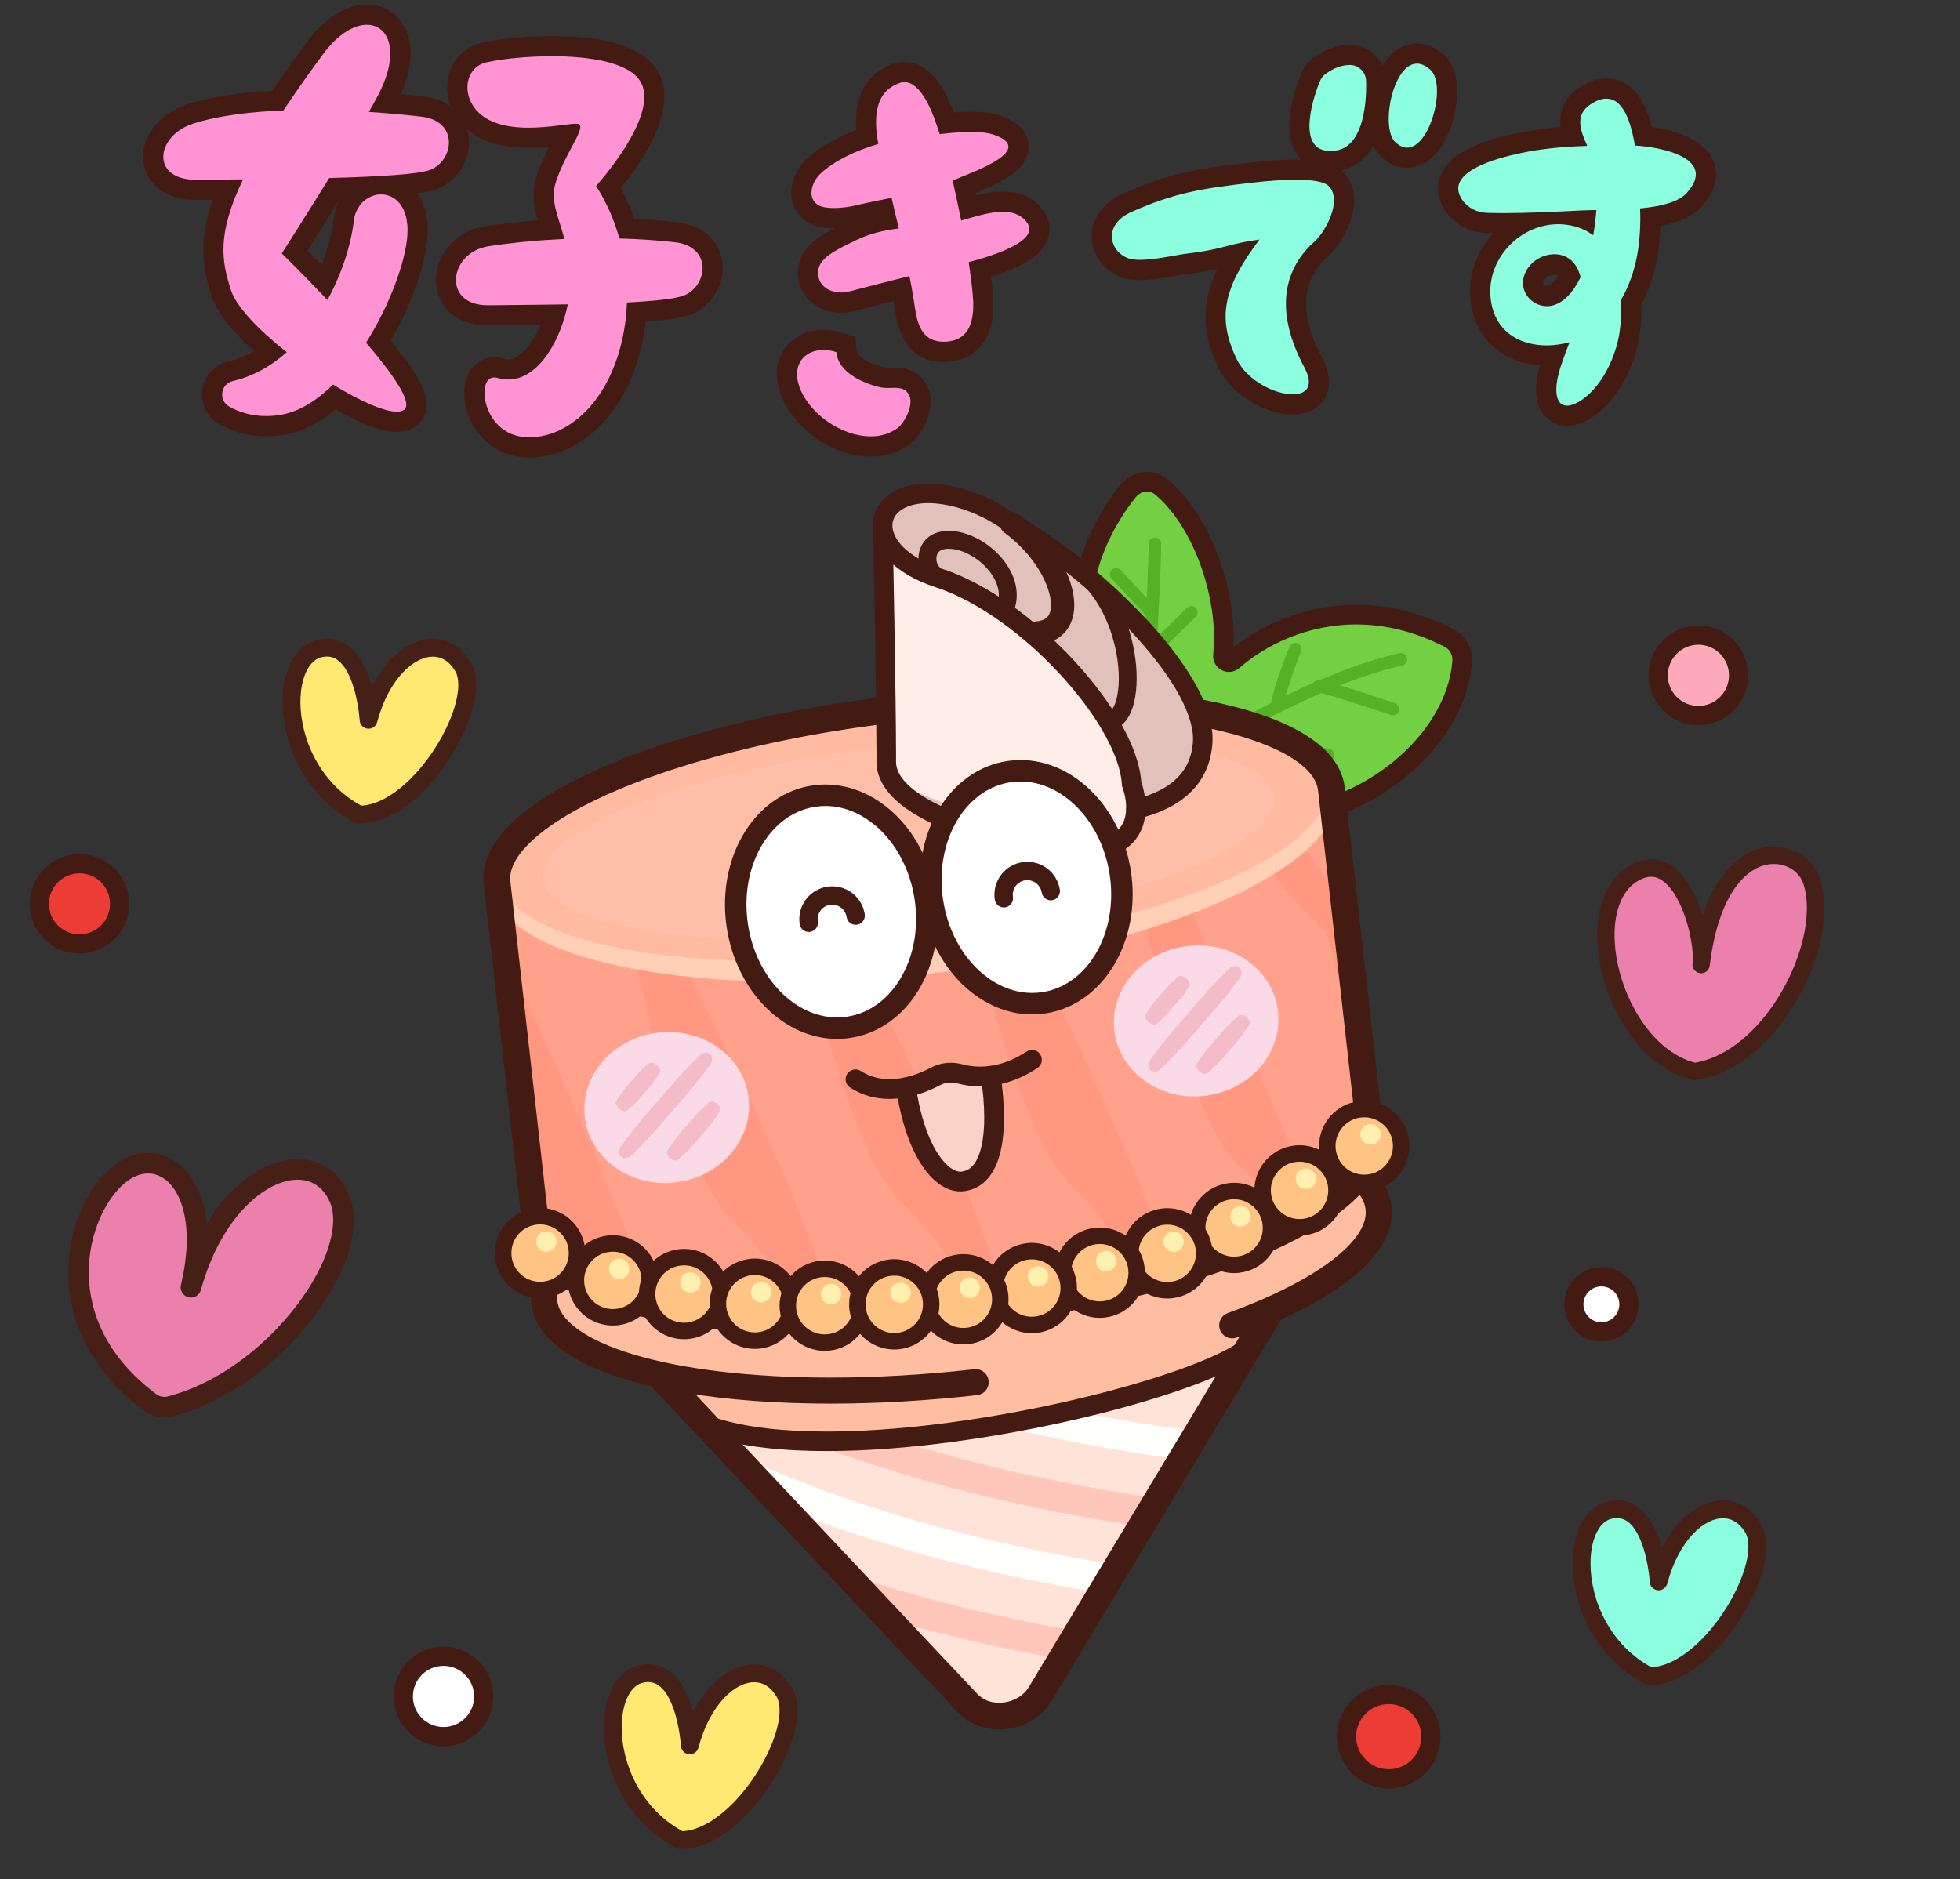 <?xml version="1.0" encoding="utf-8"?>
<!-- Generator: Adobe Illustrator 25.2.3, SVG Export Plug-In . SVG Version: 6.00 Build 0)  -->
<svg version="1.1" id="_x32_" xmlns="http://www.w3.org/2000/svg" xmlns:xlink="http://www.w3.org/1999/xlink" x="0px" y="0px"
	 viewBox="0 0 850 815" style="enable-background:new 0 0 850 815;" xml:space="preserve">
<rect x="0" y="0" width="850" height="815" fill="#333333" stroke="none"/>
<style type="text/css">
	.st0{fill:#947061;}
	.st1{fill:#431B13;}
	.st2{fill:#6B5047;}
	.st3{fill:#74D043;}
	.st4{fill:#56B225;}
	.st5{fill:#FFBEA1;}
	.st6{fill:#FFE2D8;}
	.st7{fill:#FFC6B9;}
	.st8{fill:#FFFFFB;}
	.st9{fill:#FFA18B;}
	.st10{fill:#FF9781;}
	.st11{fill:#FFBBA2;}
	.st12{fill:#FFBEA7;}
	.st13{fill:#FFCFB6;}
	.st14{fill:#E1C1BB;}
	.st15{fill:#FFEEE8;}
	.st16{fill:#FFC383;}
	.st17{fill:#FFF0B0;}
	.st18{fill:#FFFFFF;}
	.st19{fill:#FAD2C7;}
	.st20{fill:#FFE973;}
	.st21{fill:#462016;}
	.st22{fill:#8BFFDF;}
	.st23{fill:#EC80AD;}
	.st24{fill:#EB3C36;}
	.st25{fill:#FFAABB;}
	.st26{fill:#F9DAE6;}
	.st27{fill:#F3BCC8;}
	.st28{fill:#FF93D4;}
</style>
<g>
	<path class="st0" d="M534.394,574.837c40.488-14.798,65.414-33.396,63.444-50.894c-3.431-30.489-95.114-116.331-195.029-105.087
		c-99.918,11.243-170.231,115.316-166.8,145.803c3.432,30.487,87.212,46.088,187.126,34.845"/>
	<path class="st1" d="M536.258,579.938c19.836-7.262,36.13-15.415,47.809-24.247c5.841-4.43,10.546-9.035,13.917-13.964
		c3.354-4.911,5.389-10.273,5.389-15.845c0-0.856-0.048-1.697-0.137-2.516l-0.003-0.031c-0.55-4.691-2.465-9.55-5.381-14.817
		c-5.125-9.177-13.481-19.557-24.468-30.191c-16.479-15.923-38.875-32.321-65.021-44.824c-26.137-12.492-56.049-21.085-87.442-21.09
		c-6.196,0-12.449,0.333-18.725,1.046c-25.232,2.838-48.554,11.391-69.302,23.077c-31.125,17.542-56.51,42.098-74.255,65.536
		c-8.869,11.728-15.83,23.174-20.632,33.444c-2.403,5.137-4.266,9.979-5.552,14.464c-1.28,4.488-1.997,8.606-2.004,12.415
		c0,0.96,0.043,1.933,0.166,2.927l5.392-0.662l-5.398,0.606c0.433,3.912,1.902,7.612,4.124,10.904
		c3.911,5.776,9.967,10.42,17.619,14.39c11.5,5.928,26.805,10.352,45.085,13.394c18.275,3.03,39.513,4.627,62.716,4.628
		c19.965-0.002,41.38-1.187,63.585-3.681c2.978-0.335,5.124-3.022,4.791-6.001c-0.334-2.981-3.021-5.127-5.999-4.792
		c-21.82,2.45-42.842,3.613-62.377,3.611c-34.58,0.011-64.548-3.669-85.724-10.098c-10.582-3.193-18.942-7.099-24.476-11.264
		c-2.771-2.077-4.828-4.197-6.208-6.251c-1.382-2.062-2.109-4.021-2.342-6.053l-0.006-0.057c-0.054-0.443-0.085-0.977-0.085-1.6
		c-0.015-3.192,0.9-7.882,2.861-13.397c3.412-9.682,9.916-21.929,19.053-34.811c13.7-19.345,33.317-40.186,57.217-56.96
		c23.912-16.788,52.063-29.501,82.971-32.975c5.857-0.666,11.699-0.976,17.505-0.976c44.768-0.03,87.272,18.827,118.833,41.304
		c15.775,11.218,28.8,23.323,37.948,34.201c4.575,5.432,8.177,10.558,10.662,15.023c2.496,4.452,3.819,8.278,4.076,10.745
		l-0.003-0.031c0.048,0.463,0.074,0.919,0.074,1.363c0,2.888-1.035,6.097-3.503,9.725c-3.671,5.425-10.57,11.459-20.198,17.301
		c-9.619,5.859-21.917,11.578-36.284,16.829c-2.819,1.03-4.266,4.15-3.235,6.968c1.029,2.817,4.15,4.266,6.969,3.235
		L536.258,579.938z"/>
	<path class="st2" d="M512.063,570.287c32.885-10.699,53.262-23.786,51.917-35.745c-2.345-20.837-69.747-30.357-150.545-21.266
		c-80.799,9.094-144.402,33.354-142.056,54.191s69.747,30.357,150.546,21.266"/>
	<path class="st1" d="M513.312,574.127c16.155-5.263,29.407-11.086,38.898-17.293c4.745-3.116,8.57-6.325,11.341-9.784
		c2.752-3.437,4.52-7.275,4.525-11.387c0-0.54-0.031-1.049-0.079-1.524l-0.006-0.049c-0.302-2.725-1.419-5.274-3.075-7.473
		c-2.916-3.861-7.338-6.83-12.933-9.379c-8.408-3.798-19.631-6.604-33.137-8.529c-13.501-1.915-29.27-2.916-46.604-2.917
		c-18.298,0-38.337,1.115-59.258,3.472c-39.958,4.502-75.735,12.661-101.781,22.396c-13.034,4.88-23.633,10.129-31.237,15.713
		c-3.799,2.802-6.868,5.692-9.092,8.807c-2.212,3.101-3.6,6.537-3.6,10.163c0,0.496,0.023,1.058,0.106,1.669l4.001-0.544
		l-4.013,0.451c0.303,2.726,1.42,5.275,3.073,7.474c2.918,3.859,7.339,6.829,12.933,9.378c8.408,3.797,19.628,6.602,33.134,8.526
		c13.502,1.914,29.268,2.915,46.605,2.917c18.291,0,38.327-1.117,59.264-3.468c2.214-0.25,3.808-2.247,3.56-4.462
		c-0.248-2.216-2.246-3.81-4.461-3.561c-20.648,2.318-40.4,3.415-58.363,3.415c-25.933,0.007-48.181-2.306-63.825-6.418
		c-7.811-2.041-13.962-4.557-17.975-7.228c-2.009-1.33-3.468-2.682-4.409-3.939c-0.941-1.269-1.38-2.392-1.514-3.537l-0.011-0.09
		v-0.004l-0.032-0.579c0-1.52,0.573-3.32,2.107-5.482c2.648-3.775,8.214-8.226,16.165-12.536
		c11.922-6.505,29.099-12.855,49.713-18.25c20.62-5.402,44.694-9.878,70.553-12.786c20.632-2.327,40.386-3.422,58.355-3.422
		c25.932-0.007,48.18,2.307,63.824,6.42c7.815,2.042,13.965,4.559,17.978,7.23c2.01,1.33,3.472,2.682,4.41,3.94
		c0.943,1.269,1.383,2.394,1.516,3.539l4.013-0.451l-4.018,0.401c0.025,0.264,0.04,0.504,0.04,0.719
		c0.005,1.711-0.744,3.819-2.759,6.346c-2.987,3.773-8.704,8.09-16.627,12.272c-7.921,4.203-18.021,8.336-29.803,12.166
		c-2.124,0.69-3.281,2.971-2.591,5.092c0.689,2.12,2.969,3.28,5.093,2.589L513.312,574.127z"/>
	<path class="st3" d="M515.293,343.723c45.233,30.923,114.991-9.666,118.808-56.532c0.356-4.383-1.804-8.467-5.452-10.346
		c-40.337-20.772-75.834-6.151-93.892,9.611c-1.91,1.664-4.64,0.192-4.361-2.366c2.548-23.31-7.749-56.971-26.791-72.919
		c-4.303-3.605-10.719-2.762-14.435,1.882c-10.491,13.108-28.777,43.197-16.02,82.33
		C485.94,334.623,515.293,343.723,515.293,343.723z"/>
	<path class="st1" d="M515.293,343.723l-2.411,3.521c11.765,8.05,25.123,11.562,38.456,11.554
		c20.769-0.022,41.54-8.364,57.671-21.313c8.066-6.485,14.977-14.146,20.102-22.601c5.118-8.452,8.456-17.721,9.242-27.348
		l0.003-0.038c0.029-0.417,0.046-0.833,0.046-1.249c0-5.5-2.887-10.653-7.798-13.199c-14.866-7.659-29.261-10.755-42.434-10.75
		c-12.019,0-23.008,2.556-32.511,6.443c-9.504,3.889-17.527,9.097-23.712,14.497l0.012-0.009l0.998,1.148v-1.488
		c-0.417-0.012-0.841,0.189-0.998,0.339l0.998,1.148v-1.488v1.705l1.211-1.208c-0.306-0.305-0.736-0.496-1.211-0.497v1.705
		l1.211-1.208l-1.058,1.056h1.525c0.012-0.285-0.153-0.76-0.467-1.056l-1.058,1.056h1.525h-2.118l2.087,0.353l0.031-0.353h-2.118
		l2.087,0.353l0.015-0.099l0.019-0.149c0.274-2.522,0.405-5.13,0.405-7.799c-0.008-11.92-2.625-25.172-7.467-37.45
		c-4.857-12.267-11.925-23.586-21.23-31.403c-2.576-2.165-5.763-3.242-8.896-3.235c-4.366-0.004-8.675,2.035-11.616,5.728
		l0.005-0.007c-4.158,5.194-9.462,12.898-13.754,22.745c-4.289,9.842-7.564,21.847-7.564,35.526c0,8.735,1.337,18.146,4.572,28.051
		c6.658,20.452,17.77,33.281,27.252,40.887c9.491,7.618,17.317,10.088,17.685,10.205L515.293,343.723l-2.411,3.521L515.293,343.723
		l1.262-4.077l-0.444,1.426l0.459-1.423l-0.015-0.004l-0.444,1.426l0.459-1.423c-0.08-0.021-6.974-2.248-15.276-9.029
		c-8.305-6.793-18.05-18.069-24.088-36.562c-2.956-9.054-4.15-17.534-4.15-25.402c0-12.306,2.941-23.135,6.851-32.116
		c3.911-8.976,8.798-16.082,12.591-20.821l0.006-0.007c1.374-1.719,3.22-2.511,4.944-2.514c1.238,0.007,2.389,0.392,3.417,1.244
		c7.807,6.518,14.324,16.7,18.771,27.995c4.465,11.282,6.877,23.651,6.868,34.315c0,2.394-0.114,4.697-0.354,6.874l4.244,0.463
		l-4.209-0.711c-0.066,0.394-0.089,0.742-0.089,1.068c-0.012,1.896,0.767,3.729,2.035,4.979c1.26,1.259,2.984,2.001,4.823,2.002
		c1.627,0.012,3.317-0.625,4.597-1.749l0.012-0.01c5.469-4.783,12.743-9.518,21.324-13.025c8.588-3.51,18.477-5.807,29.281-5.807
		c11.848,0.005,24.812,2.746,38.525,9.803c1.841,0.936,3.172,3.069,3.172,5.612l-0.023,0.631l0.003-0.038
		c-0.661,8.105-3.491,16.12-8.034,23.62c-6.804,11.247-17.471,21.272-29.942,28.409c-12.466,7.149-26.7,11.399-40.531,11.392
		c-11.865-0.007-23.405-3.074-33.636-10.063l-0.531-0.364l-0.616-0.191L515.293,343.723z"/>
	<path class="st4" d="M606.968,283.338c-17.659,3.885-36.589,12.041-51.572,19.454c-7.49,3.706-13.982,7.231-18.807,9.945
		c-4.817,2.711-8,4.636-8.753,5.079c-1.294,0.76-1.727,2.424-0.966,3.717c0.761,1.293,2.425,1.725,3.719,0.965
		c0.821-0.484,3.896-2.344,8.664-5.029c14.253-8.037,43.498-23.27,68.88-28.827c1.462-0.322,2.391-1.769,2.069-3.233
		c-0.323-1.465-1.77-2.392-3.232-2.07L606.968,283.338z"/>
	<path class="st4" d="M604.959,304.963c-0.006-0.001-7.017-2.357-14.559-4.784c-3.77-1.213-7.672-2.444-10.912-3.412
		c-1.623-0.484-3.075-0.902-4.278-1.223c-1.22-0.32-2.123-0.541-2.916-0.649c-1.488-0.193-2.853,0.855-3.044,2.343
		c-0.194,1.486,0.855,2.85,2.342,3.043c0.24,0.026,1.117,0.215,2.221,0.514c3.938,1.046,11.346,3.387,17.699,5.452
		c3.184,1.033,6.113,2.001,8.248,2.708c2.134,0.708,3.466,1.155,3.468,1.156c1.419,0.478,2.961-0.286,3.44-1.707
		c0.476-1.422-0.288-2.962-1.707-3.439L604.959,304.963z"/>
	<path class="st4" d="M559.153,280.559c-0.009,0.019-1.557,3.918-3.298,8.796c-1.738,4.897-3.665,10.696-4.461,14.84
		c-0.282,1.474,0.688,2.896,2.163,3.177c1.474,0.28,2.896-0.69,3.178-2.163c0.652-3.497,2.534-9.268,4.234-14.03
		c0.853-2.39,1.662-4.548,2.257-6.108c0.596-1.558,0.972-2.504,0.972-2.506c0.553-1.394-0.129-2.971-1.522-3.524
		c-1.394-0.555-2.97,0.127-3.522,1.52L559.153,280.559z"/>
	<path class="st4" d="M576.517,324.827c-6.359-1.389-14.549-4.039-21.651-6.678c-3.554-1.319-6.846-2.636-9.51-3.786
		c-2.651-1.142-4.729-2.155-5.646-2.718c-1.282-0.778-2.953-0.368-3.731,0.914c-0.778,1.281-0.368,2.951,0.915,3.729
		c1.388,0.838,3.526,1.855,6.31,3.06c8.317,3.585,21.982,8.55,32.154,10.785c1.462,0.32,2.91-0.607,3.232-2.071
		c0.322-1.465-0.607-2.913-2.069-3.233L576.517,324.827z"/>
	<path class="st4" d="M498.155,235.824c-0.085,9.484-0.923,26.103-1.744,40.296c-0.408,7.101-0.813,13.604-1.115,18.331
		c-0.299,4.726-0.499,7.667-0.499,7.675c-0.102,1.497,1.029,2.792,2.525,2.895c1.497,0.101,2.793-1.03,2.896-2.527
		c-0.003-0.034,3.189-47.243,3.366-66.618c0.011-1.499-1.192-2.725-2.69-2.738c-1.499-0.014-2.725,1.19-2.737,2.69L498.155,235.824z
		"/>
	<path class="st4" d="M482.072,250.968l15.034,16.194c1.02,1.099,2.74,1.163,3.84,0.142c1.097-1.02,1.163-2.739,0.142-3.837
		l-15.034-16.195c-1.021-1.098-2.739-1.163-3.84-0.142C481.118,248.151,481.052,249.869,482.072,250.968"/>
	<path class="st4" d="M514.754,263.661l-17.211,16.907c-1.073,1.052-1.086,2.77-0.035,3.84c1.051,1.07,2.771,1.084,3.839,0.034
		l17.212-16.906c1.072-1.052,1.086-2.771,0.035-3.841C517.542,262.625,515.823,262.611,514.754,263.661"/>
	<path class="st5" d="M274.095,583.98l145.553,154.77c8.393,8.925,24.958,6.812,31.47-4.016l112.905-187.745L274.095,583.98z"/>
	<path class="st6" d="M312.91,621.583l12.515,12.676l18.12,18.351l16.895,17.109l34.022,34.462l1.807,1.827l29.221,29.594
		c1.38,1.399,2.968,2.508,4.678,3.346c8.98,4.394,21.486,1.205,26.728-7.985l21.76-38.138l16.798-29.448v-0.007l21.293-37.334
		l4.426-7.765l16.992-29.785c-21.84,13.461-85.317,30.814-143.782,36.4c-22.701,2.159-44.646,2.556-63.097,0.249
		C324.666,624.311,318.499,623.143,312.91,621.583z"/>
	<path class="st7" d="M368.187,683.055l19.751,20.007c16.892,4.815,33.728,8.874,50.256,12.298
		c7.188,1.488,14.319,2.856,21.37,4.112l6.903-12.107c-7.941-1.376-15.978-2.904-24.097-4.583
		C417.989,697.736,392.976,691.278,368.187,683.055z"/>
	<path class="st8" d="M314.238,628.418l6.738,6.819l18.682,18.924c34.731,13.65,70.413,23.517,104.751,30.626
		c10.682,2.212,21.239,4.16,31.599,5.861l6.92-12.143c-11.238-1.804-22.716-3.886-34.341-6.295
		C404.166,663.018,357.63,649.135,314.238,628.418z"/>
	<path class="st7" d="M356.573,627.662c31.325,11.568,63.231,20.174,94.055,26.551c14.245,2.95,28.258,5.423,41.882,7.494
		l6.954-12.189c-14.495-2.135-29.455-4.733-44.666-7.879c-20.569-4.26-41.588-9.522-62.536-16.002
		c-0.778,0.082-1.559,0.156-2.328,0.228C378.504,626.953,367.267,627.591,356.573,627.662z"/>
	<path class="st8" d="M436.803,619.203c6.726,1.584,13.406,3.065,20.044,4.437c17.878,3.701,35.4,6.658,52.241,9.005l6.965-12.226
		c-15.472-2.085-31.547-4.689-47.966-7.924C458.12,614.93,447.595,617.194,436.803,619.203z"/>
	<path class="st1" d="M538.153,581.577c-2.411,1.787-6.068,3.859-10.665,5.997c-16.132,7.528-43.72,15.947-74.52,22.375
		c-30.818,6.445-64.953,10.954-94.426,10.95c-18.494,0.009-35.158-1.792-47.824-5.822c-2.234-0.707-4.617,0.528-5.322,2.762
		c-0.707,2.232,0.527,4.614,2.762,5.321c13.98,4.425,31.34,6.209,50.384,6.217c34.648-0.005,74.854-5.997,109.334-14.041
		c17.241-4.028,33.038-8.568,46.006-13.168c6.487-2.301,12.264-4.617,17.186-6.909c4.928-2.298,8.989-4.553,12.121-6.863
		c1.882-1.391,2.28-4.043,0.893-5.925c-1.391-1.883-4.045-2.283-5.925-0.892L538.153,581.577z"/>
	<path class="st1" d="M279.308,597.967l136.124,144.745c2.394,2.548,5.279,4.415,8.34,5.622c3.063,1.208,6.307,1.775,9.533,1.776
		c4.4-0.005,8.796-1.049,12.766-3.106c3.962-2.055,7.519-5.167,9.998-9.282l0.005-0.007L561.646,562.16
		c1.644-2.737,0.758-6.291-1.978-7.935c-2.736-1.646-6.29-0.761-7.935,1.976L446.159,731.754l0.005-0.007
		c-1.285,2.128-3.16,3.81-5.426,4.991c-2.257,1.177-4.888,1.807-7.433,1.802c-1.87,0.002-3.679-0.332-5.284-0.966
		c-1.607-0.637-3.003-1.558-4.161-2.786L287.736,590.042c-2.189-2.327-5.852-2.438-8.177-0.249
		c-2.326,2.187-2.437,5.848-0.248,8.175L279.308,597.967z"/>
	<path class="st5" d="M313.711,600.302c1.451,15.224,50.691,21.432,109.978,13.867c59.288-7.565,106.173-26.038,104.723-41.261
		c-1.45-15.223-49.861-12.739-109.149-5.176C359.976,575.299,312.26,585.079,313.711,600.302z"/>
	<path class="st5" d="M423.136,599.504c-99.914,11.243-183.694-4.358-187.126-34.845c-1.011-8.99,5.076-18.27,16.724-27.175
		l5.076,6.435c4.324,5.231,9.987,9.375,16.553,11.086c38.094,9.928,99.365,12.718,144.507,6.572
		c58.563-7.974,109.63-21.365,139.442-38.529c5.751-3.311,10.474-8.179,13.472-14.098l3.707-7.788
		c13.338,6.094,21.336,13.79,22.347,22.78c1.97,17.498-22.956,36.096-63.444,50.894"/>
	<path class="st1" d="M422.503,593.885c-21.803,2.453-42.819,3.612-62.347,3.612c-34.565,0.012-64.52-3.671-85.664-10.089
		c-10.566-3.191-18.901-7.09-24.406-11.231c-2.755-2.065-4.796-4.17-6.156-6.198c-1.364-2.036-2.075-3.96-2.306-5.954v-0.013
		c-0.051-0.45-0.077-0.884-0.077-1.3c0-2.808,0.994-5.935,3.392-9.495c2.385-3.539,6.159-7.383,11.223-11.246l-3.429-4.49
		l-4.44,3.499l5.075,6.435l0.083,0.1c4.922,5.952,11.509,10.867,19.482,12.954c25.241,6.564,59.623,9.991,93.254,10.003
		c18.637-0.002,37.014-1.066,53.442-3.3c29.485-4.016,57.112-9.394,81.227-15.966c24.12-6.58,44.712-14.317,60.273-23.265
		c6.667-3.836,12.175-9.5,15.696-16.442l0.051-0.106l3.717-7.808l-5.102-2.428l-2.351,5.14c6.245,2.845,11.021,6.006,14.142,9.151
		c3.135,3.175,4.592,6.132,4.94,9.12l-0.003-0.012c0.048,0.432,0.071,0.871,0.071,1.32c0,2.834-1.014,5.997-3.463,9.599
		c-3.645,5.384-10.522,11.407-20.133,17.236c-9.605,5.848-21.889,11.565-36.244,16.812c-2.933,1.073-4.441,4.319-3.366,7.252
		c1.074,2.931,4.32,4.437,7.253,3.365c19.845-7.27,36.153-15.429,47.861-24.282c5.854-4.437,10.577-9.057,13.966-14.013
		c3.375-4.937,5.432-10.341,5.432-15.969c0-0.846-0.046-1.701-0.14-2.56l-0.003-0.012c-0.665-6.002-3.714-11.387-8.162-15.832
		c-4.466-4.474-10.358-8.208-17.451-11.458l-5.064-2.314l-6.096,12.814l5.105,2.43l-5.045-2.555
		c-2.476,4.897-6.412,8.97-11.249,11.754c-14.25,8.216-34.099,15.758-57.605,22.156c-23.514,6.411-50.7,11.714-79.78,15.673
		c-15.789,2.147-33.715,3.195-51.917,3.193c-32.824,0.012-66.631-3.426-90.4-9.635c-5.159-1.335-9.898-4.708-13.624-9.219
		l-4.355,3.602l4.438-3.501l-8.525-10.805l-4.421,3.379c-5.754,4.401-10.4,8.983-13.729,13.898
		c-3.318,4.896-5.333,10.253-5.333,15.825c0,0.879,0.054,1.743,0.151,2.586v-0.013c0.436,3.949,1.918,7.686,4.158,11.003
		c3.942,5.82,10.027,10.481,17.699,14.463c11.534,5.944,26.854,10.372,45.151,13.418c18.292,3.031,39.542,4.63,62.755,4.632
		c19.976,0,41.4-1.186,63.611-3.684c3.101-0.349,5.333-3.146,4.984-6.246c-0.348-3.102-3.143-5.335-6.244-4.986L422.503,593.885z"/>
	<path class="st9" d="M594.453,493.842c3.428,30.489-74.788,64.317-174.703,75.561c-99.918,11.245-183.698-4.356-187.126-34.844
		l-15.713-139.628c-3.431-30.489,74.786-64.317,174.704-75.561c99.914-11.243,183.694,4.356,187.126,34.844L594.453,493.842z"/>
	<path class="st10" d="M493.156,384.382c0.638,5.675,21.435,101.049,44.561,121.44c7.201,6.349,14.996,16.738,22.048,26.789
		c4.833-2.473,9.251-5,13.215-7.561c-13.481-24.2-45.079-106.797-63.032-144.712C504.015,365.923,492.518,378.707,493.156,384.382z"
		/>
	<path class="st10" d="M537.66,352.071c0.638,5.683,13.523,30.809,36.655,51.199c4.369,3.849,16.855,79.43,21.364,85.279
		l-10.913-96.963c-10.166-11.123-21.014-23.908-30.322-43.558C548.513,333.613,537.022,346.398,537.66,352.071z"/>
	<path class="st10" d="M420.093,392.603c0.638,5.675,21.426,101.052,44.552,121.443c10.85,9.568,23.054,28.314,32.028,41.241
		c3.657-0.943,7.24-1.908,10.743-2.903c-9.748-38.97-48.443-117.162-70.539-163.822C430.943,374.145,419.454,386.93,420.093,392.603
		z"/>
	<path class="st10" d="M347.02,400.828c0.638,5.674,21.426,101.05,44.552,121.441c12.264,10.815,26.261,33.355,35.354,45.964
		c2.956-0.365,5.905-0.742,8.818-1.14c-0.213-1.14-0.461-2.384-0.755-3.734c-8.966-41.376-48.576-118.832-71.186-166.576
		C357.873,382.367,346.381,395.153,347.02,400.828z"/>
	<path class="st10" d="M273.947,409.049c0.638,5.675,21.427,101.051,44.552,121.441c11.058,9.749,23.515,29.021,32.531,41.967
		c3.636,0.058,7.338,0.071,11.084,0.048c-0.066-0.306-0.131-0.61-0.197-0.924c-8.966-41.375-48.568-118.833-71.186-166.575
		C284.8,390.59,273.309,403.375,273.947,409.049z"/>
	<path class="st10" d="M221.676,421.116l11.914,105.868c3.585,3.969,7.535,7.936,11.844,11.729
		c5.763,5.082,11.905,12.753,17.748,20.761c6.227,2.336,13.352,4.383,21.238,6.128C272.833,537.917,240.884,456.444,221.676,421.116
		z"/>
	<path class="st11" d="M215.555,382.89c-3.428-30.488,74.788-64.317,174.703-75.561c99.917-11.243,183.695,4.357,187.126,34.844
		c3.432,30.489-74.786,64.317-174.703,75.561C302.767,428.977,218.986,413.377,215.555,382.89z"/>
	<path class="st12" d="M235.585,381.184c-2.493-22.159,66.367-48.101,153.801-57.94c87.434-9.84,160.336,0.15,162.829,22.309
		c2.494,22.161-66.363,48.101-153.8,57.941C310.98,413.332,238.079,403.344,235.585,381.184z"/>
	<path class="st13" d="M238.102,409.482c-4.567-2.057-8.796-4.436-12.363-7.113c-1.779-1.341-3.397-2.74-4.8-4.193
		c-1.396-1.462-2.577-2.964-3.52-4.431c-1.867-2.972-2.694-5.796-2.788-7.757c-0.014-0.492-0.008-0.93,0.02-1.307
		c0.032-0.378,0.117-0.703,0.2-0.963c0.171-0.522,0.408-0.795,0.704-0.828c1.29-0.128,2.032,3.62,5.871,7.886
		c0.967,1.063,2.092,2.169,3.395,3.275c1.317,1.099,2.816,2.189,4.461,3.258c3.3,2.133,7.23,4.14,11.54,5.921
		c6.119,2.546,12.563,4.487,19.101,6.09c6.541,1.604,13.202,2.83,19.902,3.845c13.412,1.997,27.001,3.043,40.613,3.524
		c27.241,0.91,54.59-0.498,81.732-3.524c27.135-3.081,54.114-7.787,80.468-14.728c13.167-3.494,26.183-7.534,38.815-12.463
		c6.307-2.477,12.529-5.153,18.551-8.172c6.017-3.015,11.867-6.34,17.271-10.183c3.802-2.695,7.191-5.524,9.933-8.339
		c1.368-1.407,2.587-2.803,3.625-4.166c1.026-1.37,1.878-2.698,2.582-3.947c2.796-5.015,2.685-8.833,3.97-8.995
		c0.299-0.034,0.587,0.182,0.873,0.651c0.136,0.235,0.293,0.534,0.41,0.895c0.108,0.362,0.211,0.785,0.307,1.271
		c0.345,1.932,0.165,4.868-0.995,8.181c-0.593,1.641-1.407,3.368-2.445,5.102c-1.046,1.729-2.311,3.453-3.75,5.156
		c-2.882,3.402-6.475,6.662-10.472,9.682c-5.683,4.297-11.736,7.943-17.927,11.245c-6.194,3.303-12.555,6.215-18.993,8.908
		c-12.891,5.351-26.12,9.718-39.496,13.475c-26.773,7.464-54.148,12.437-81.7,15.565c-27.557,3.073-55.357,4.309-83.117,2.981
		c-13.876-0.689-27.748-2.006-41.505-4.36c-6.875-1.193-13.723-2.619-20.498-4.463C251.309,414.617,244.6,412.407,238.102,409.482z"
		/>
	<path class="st1" d="M594.453,493.842l-5.786,0.638c0.048,0.425,0.071,0.855,0.071,1.3c-0.003,2.48-0.781,5.199-2.656,8.295
		c-3.244,5.407-9.95,11.617-19.626,17.637c-14.501,9.075-35.498,17.838-60.758,25.134c-25.268,7.309-54.82,13.198-86.602,16.774
		c-21.797,2.451-42.811,3.612-62.337,3.612c-34.555,0.011-64.494-3.671-85.613-10.082c-10.554-3.187-18.873-7.079-24.351-11.203
		c-2.744-2.057-4.768-4.149-6.116-6.156c-1.351-2.018-2.052-3.914-2.277-5.879l-17.07-151.671v-0.013
		c-0.051-0.443-0.076-0.867-0.076-1.278c0.003-2.482,0.781-5.201,2.656-8.298c3.244-5.406,9.95-11.616,19.626-17.636
		c14.498-9.075,35.495-17.837,60.758-25.133c25.268-7.309,54.824-13.196,86.611-16.77c21.791-2.452,42.802-3.615,62.327-3.615
		c34.549-0.011,64.489,3.67,85.61,10.082c10.554,3.185,18.873,7.08,24.354,11.205c2.745,2.057,4.771,4.148,6.122,6.158
		c1.351,2.019,2.052,3.917,2.28,5.883l17.068,151.668l-0.003-0.012L594.453,493.842l5.779-0.651l-17.068-151.669
		c-0.442-3.978-1.935-7.742-4.19-11.078c-3.964-5.854-10.075-10.529-17.764-14.519c-11.557-5.956-26.891-10.388-45.2-13.435
		c-18.3-3.033-39.558-4.631-62.775-4.633c-19.984,0-41.417,1.189-63.631,3.69c-49.379,5.563-93.507,16.543-125.695,30.117
		c-16.106,6.805-29.237,14.228-38.682,22.253c-4.72,4.023-8.533,8.209-11.263,12.694c-2.719,4.468-4.346,9.324-4.343,14.338
		c0,0.887,0.054,1.757,0.151,2.605v-0.013l17.069,151.669c0.439,3.976,1.933,7.738,4.181,11.074
		c3.964,5.855,10.072,10.529,17.762,14.518c11.554,5.956,26.888,10.387,45.197,13.434c18.3,3.033,39.559,4.632,62.781,4.634
		c19.984,0,41.42-1.186,63.639-3.685c49.372-5.566,93.499-16.549,125.688-30.122c16.103-6.806,29.233-14.229,38.68-22.253
		c4.717-4.021,8.533-8.208,11.261-12.693c2.721-4.468,4.349-9.324,4.347-14.336c0-0.854-0.046-1.715-0.14-2.577l-0.004-0.012
		L594.453,493.842z"/>
	<path class="st14" d="M384.344,330.204c0.157-18.293-1.061-98.639-1.061-98.639c1.947,6.997,0,0,0,0
		c-3.283-11.778,9.417-22.2,33.278-15.438c8.462,2.4,16.248,6.508,23.054,11.638c0.658,0.159,1.308,0.407,1.938,0.771
		c31.259,18.11,82.167,65.162,80.01,93.736c-1.314,17.402-14.59,25.21-28.957,28.694c-0.165,6.414-2.89,13.814-13.564,16.776
		C465.348,371.543,384.104,358.133,384.344,330.204z"/>
	<path class="st15" d="M391.17,244.166c10.038,5.518,36.379,18.064,56.218,31.899c19.839,13.833,39.034,46.574,43.309,59.942
		c4.276,13.369-2.146,30.158-15.339,31.089c-13.19,0.93-85.875-24.685-90.321-29.724c-4.443-5.041-1.852-21.399-1.852-21.399
		s0.148-67.602,0.627-73.196C384.289,237.184,391.17,244.166,391.17,244.166z"/>
	<path class="st1" d="M439.427,232.204c14.831,8.58,34.682,24.239,50.554,41.096c7.943,8.423,14.906,17.161,19.794,25.365
		c4.91,8.198,7.641,15.864,7.607,21.815c0,0.497-0.017,1.003-0.052,1.528l4.233,0.265l-4.229-0.319
		c-0.291,3.836-1.218,7.003-2.599,9.713c-2.076,4.054-5.219,7.17-9.211,9.663c-3.982,2.482-8.793,4.276-13.863,5.505
		c-2.277,0.553-3.671,2.847-3.118,5.123c0.553,2.275,2.847,3.67,5.125,3.116c7.572-1.853,15.094-4.857,21.107-10.048
		c2.999-2.594,5.598-5.75,7.51-9.503c1.918-3.751,3.14-8.079,3.505-12.932l0.003-0.054c0.04-0.661,0.069-1.347,0.069-2.057
		c-0.035-8.406-3.489-17.194-8.805-26.155c-8.014-13.421-20.463-27.282-33.85-39.594c-13.393-12.302-27.685-22.995-39.531-29.861
		c-2.026-1.173-4.62-0.481-5.791,1.544c-1.174,2.026-0.482,4.619,1.545,5.792L439.427,232.204z"/>
	<path class="st1" d="M378.695,231.414c0.003,0.012,0.091,4.565,0.223,11.77c0.398,21.604,1.194,67.005,1.194,83.992
		c0,1.118-0.008,2.124-0.008,3.03h4.241l-4.23-0.303l-0.017,0.422c-0.005,4.02,1.332,7.796,3.492,11.065
		c3.808,5.736,9.944,10.217,17.22,14.069c10.932,5.738,24.63,9.956,37.674,12.82c13.056,2.85,25.354,4.32,33.668,4.328
		c3.209-0.013,5.78-0.182,8.011-0.778l0.012-0.003c6.324-1.724,10.793-5.128,13.364-9.204c2.59-4.066,3.317-8.496,3.321-12.304
		c-0.023-6.554-2.081-11.613-2.175-11.895l-3.936,1.569l4.233-0.226c-0.456-8.094-3.762-16.902-8.883-25.998
		c-7.704-13.621-19.629-27.854-33.354-40.005c-13.74-12.134-29.237-22.184-44.373-27.125c-7.874-2.558-13.355-5.986-16.729-9.398
		c-3.395-3.428-4.646-6.726-4.64-9.299c0.003-1.264,0.283-2.398,0.833-3.467c0.826-1.591,2.308-3.099,4.728-4.282
		c2.409-1.175,5.743-1.97,9.981-1.968c3.651,0,7.957,0.588,12.859,1.981c7.504,2.127,14.498,5.711,20.697,10.226
		c1.893,1.378,4.543,0.962,5.922-0.93c1.38-1.894,0.964-4.546-0.928-5.924c-6.926-5.038-14.798-9.095-23.377-11.527
		c-5.549-1.575-10.613-2.303-15.173-2.303c-7.034,0.003-12.902,1.729-17.2,4.956c-2.141,1.61-3.868,3.607-5.039,5.875
		c-1.177,2.266-1.785,4.793-1.782,7.364c0.006,5.332,2.531,10.674,7.1,15.27c4.586,4.615,11.254,8.598,20.124,11.488
		c9.013,2.927,18.6,8.092,27.849,14.653c13.883,9.832,27.016,22.799,36.691,35.764c4.839,6.478,8.815,12.955,11.608,18.98
		c2.799,6.02,4.389,11.59,4.62,16.121l0.034,0.686l0.263,0.657v0.002c0.114,0.258,1.59,4.356,1.571,8.756
		c0.003,2.746-0.545,5.497-1.984,7.738c-1.459,2.232-3.779,4.262-8.488,5.6l0.012-0.003c-0.83,0.245-2.984,0.489-5.769,0.476
		c-5.589,0.005-13.903-0.799-23.057-2.402c-13.74-2.393-29.493-6.611-41.44-12.321c-5.971-2.84-10.967-6.066-14.256-9.377
		c-1.651-1.654-2.87-3.311-3.656-4.919c-0.787-1.612-1.164-3.157-1.166-4.786h-3.135l3.129,0.167l0.005-0.167h-3.135l3.129,0.167
		l-1.966-0.106l1.966,0.131v-0.025l-1.966-0.106l1.966,0.131v-0.012l0.012-0.168v-0.132c0-0.85,0.008-1.87,0.008-3.03
		c0-22.876-1.416-95.906-1.416-95.924c-0.048-2.342-1.981-4.203-4.321-4.156c-2.342,0.046-4.203,1.98-4.155,4.321L378.695,231.414z"
		/>
	<path class="st1" d="M435.625,231.079c6.304,4.586,11.451,10.366,14.937,16.084c3.511,5.699,5.267,11.375,5.233,15.256
		c0,1.224-0.16,2.259-0.419,3.084c-0.405,1.243-0.943,2-1.769,2.641c-0.832,0.628-2.112,1.196-4.241,1.392
		c-2.776,0.248-4.823,2.7-4.575,5.474c0.248,2.772,2.699,4.821,5.475,4.573c2.394-0.215,4.626-0.772,6.629-1.713
		c3.012-1.394,5.437-3.728,6.906-6.488c1.485-2.764,2.08-5.842,2.08-8.963c-0.035-6.593-2.531-13.625-6.709-20.513
		c-4.204-6.871-10.178-13.562-17.611-18.98c-2.254-1.639-5.406-1.143-7.045,1.11c-1.639,2.252-1.143,5.406,1.112,7.044
		L435.625,231.079z"/>
	<path class="st1" d="M439.735,264.942c0.821-2.244,1.2-4.539,1.2-6.782c-0.003-3.638-0.989-7.119-2.585-10.266
		c-2.4-4.724-6.142-8.762-10.443-11.82c-4.312-3.046-9.194-5.144-14.139-5.683h0.009c-0.818-0.089-1.613-0.135-2.389-0.135
		c-2.092,0-4.002,0.327-5.695,0.986c-2.542,0.971-4.528,2.747-5.715,4.779c-1.197,2.034-1.663,4.247-1.667,6.33
		c0.004,1.616,0.28,3.177,0.798,4.628c0.524,1.447,1.286,2.801,2.409,3.957c1.497,1.53,3.953,1.557,5.487,0.059
		c1.53-1.499,1.556-3.955,0.059-5.486c-0.16-0.153-0.447-0.575-0.652-1.155c-0.208-0.577-0.342-1.3-0.339-2.004
		c0.003-1.237,0.373-2.281,1.014-2.957c0.334-0.349,0.75-0.658,1.416-0.922c0.664-0.258,1.596-0.458,2.885-0.458
		c0.464,0,0.98,0.027,1.548,0.09h0.008c4.358,0.431,9.696,3.092,13.68,6.944c1.998,1.913,3.668,4.1,4.805,6.349
		c1.14,2.253,1.746,4.543,1.744,6.762c0,1.381-0.224,2.743-0.726,4.121c-0.736,2.012,0.299,4.241,2.314,4.976
		c2.012,0.734,4.241-0.302,4.976-2.315L439.735,264.942z"/>
	<path class="st1" d="M470.179,254.135c5.122,5.399,8.909,12.274,11.384,19.398c2.476,7.117,3.634,14.472,3.628,20.664
		c0.008,4.572-0.65,8.515-1.674,11.104c-0.504,1.297-1.091,2.234-1.596,2.779c-0.515,0.555-0.869,0.716-1.186,0.794
		c-2.091,0.474-3.4,2.554-2.924,4.644c0.476,2.089,2.554,3.397,4.646,2.922c2.075-0.467,3.856-1.653,5.189-3.124
		c2.013-2.224,3.241-5.05,4.079-8.27c0.827-3.227,1.223-6.888,1.226-10.849c-0.005-7.135-1.297-15.243-4.061-23.211
		c-2.771-7.96-7.022-15.788-13.082-22.188c-1.476-1.554-3.93-1.619-5.483-0.144c-1.553,1.474-1.619,3.928-0.142,5.482
		L470.179,254.135z"/>
	<path class="st16" d="M575.722,498.852c0.99,8.789,8.919,15.114,17.708,14.124c8.789-0.989,15.114-8.916,14.125-17.706
		c-0.99-8.789-8.919-15.114-17.708-14.124C581.057,482.135,574.734,490.062,575.722,498.852z"/>
	<path class="st1" d="M575.722,498.852l-3.548,0.398c1.128,10.005,9.59,17.394,19.437,17.395c0.73,0,1.459-0.043,2.192-0.12
		l0.026-0.003c10.003-1.133,17.388-9.595,17.39-19.443c0-0.735-0.043-1.461-0.117-2.176l-0.003-0.031
		c-1.135-10.008-9.596-17.398-19.443-17.4c-0.724,0-1.47,0.038-2.234,0.13l0.026-0.003c-10.006,1.13-17.399,9.589-17.402,19.44
		c0,0.709,0.035,1.466,0.134,2.257L575.722,498.852l-3.548,0.398L575.722,498.852l3.54-0.446c-0.055-0.433-0.078-0.884-0.078-1.367
		c-0.003-6.236,4.7-11.639,11.058-12.348l0.026-0.003c0.451-0.054,0.912-0.078,1.388-0.078c6.236-0.001,11.643,4.702,12.35,11.058
		l-0.003-0.031c0.051,0.496,0.077,0.979,0.077,1.442c0.003,6.239-4.697,11.643-11.053,12.351l0.026-0.003
		c-0.51,0.055-0.983,0.08-1.442,0.08c-6.235,0.001-11.636-4.697-12.343-11.055l-0.005-0.046L575.722,498.852z"/>
	<path class="st17" d="M589.97,492.542c0.274,2.437,2.474,4.19,4.911,3.916c2.437-0.274,4.189-2.473,3.915-4.909
		c-0.274-2.437-2.473-4.191-4.91-3.916C591.449,487.906,589.696,490.105,589.97,492.542z"/>
	<path class="st16" d="M547.669,518.097c0.989,8.79,8.915,15.113,17.705,14.123c8.789-0.989,15.113-8.916,14.125-17.706
		c-0.989-8.789-8.915-15.114-17.708-14.125C553.002,501.38,546.681,509.306,547.669,518.097z"/>
	<path class="st1" d="M547.669,518.097l-3.549,0.398c1.129,10.006,9.588,17.393,19.438,17.394c0.73,0,1.462-0.043,2.192-0.119
		l0.023-0.003c10.004-1.133,17.388-9.594,17.391-19.443c0-0.735-0.043-1.46-0.117-2.176l-0.003-0.031
		c-1.132-10.007-9.594-17.399-19.446-17.399c-0.724,0-1.474,0.036-2.238,0.129l0.032-0.003c-10.007,1.131-17.397,9.59-17.399,19.44
		c0,0.71,0.034,1.466,0.134,2.259L547.669,518.097l-3.549,0.398L547.669,518.097l3.539-0.446c-0.054-0.431-0.077-0.885-0.077-1.368
		c-0.003-6.237,4.697-11.638,11.056-12.348l0.031-0.003c0.439-0.053,0.904-0.078,1.38-0.078c6.241-0.001,11.642,4.7,12.352,11.058
		l-0.003-0.031c0.051,0.496,0.078,0.979,0.078,1.442c0.003,6.239-4.697,11.643-11.053,12.351l0.023-0.003
		c-0.502,0.055-0.978,0.08-1.436,0.08c-6.239,0.001-11.637-4.696-12.343-11.053l-0.006-0.047L547.669,518.097z"/>
	<path class="st17" d="M561.917,511.786c0.274,2.437,2.471,4.191,4.907,3.916c2.437-0.274,4.19-2.472,3.916-4.909
		c-0.274-2.437-2.471-4.19-4.907-3.916C563.396,507.15,561.641,509.349,561.917,511.786z"/>
	<path class="st16" d="M519.283,534.398c0.989,8.791,8.915,15.114,17.708,14.124c8.789-0.989,15.11-8.916,14.122-17.706
		c-0.989-8.789-8.915-15.114-17.704-14.124C524.618,517.681,518.294,525.608,519.283,534.398z"/>
	<path class="st1" d="M519.283,534.398l-3.549,0.398c1.129,10.007,9.588,17.397,19.441,17.397c0.73,0,1.465-0.043,2.201-0.123
		l0.014-0.001c10.004-1.133,17.386-9.596,17.389-19.442c0-0.736-0.043-1.462-0.117-2.178l-0.003-0.031
		c-1.135-10.007-9.594-17.399-19.443-17.4c-0.724,0-1.471,0.038-2.234,0.13l0.028-0.003c-10.007,1.13-17.399,9.589-17.402,19.44
		c0,0.71,0.034,1.466,0.134,2.257L519.283,534.398l-3.549,0.398L519.283,534.398l3.54-0.446c-0.054-0.433-0.077-0.884-0.077-1.367
		c-0.003-6.235,4.7-11.639,11.058-12.348l0.028-0.003c0.445-0.054,0.906-0.078,1.383-0.078c6.238-0.001,11.642,4.7,12.349,11.058
		l-0.003-0.031c0.051,0.496,0.077,0.981,0.077,1.444c0.003,6.238-4.694,11.641-11.05,12.349l0.015-0.001
		c-0.496,0.054-0.97,0.079-1.428,0.079c-6.242,0-11.639-4.697-12.346-11.055l-0.006-0.047L519.283,534.398z"/>
	<path class="st17" d="M533.53,528.088c0.274,2.437,2.471,4.191,4.907,3.916c2.44-0.274,4.193-2.473,3.919-4.909
		c-0.276-2.437-2.473-4.191-4.91-3.916C535.01,523.452,533.257,525.651,533.53,528.088z"/>
	<path class="st16" d="M490.301,545.405c0.989,8.789,8.918,15.113,17.708,14.124c8.789-0.989,15.113-8.916,14.122-17.706
		c-0.99-8.789-8.915-15.114-17.705-14.125C495.636,528.688,489.311,536.615,490.301,545.405z"/>
	<path class="st1" d="M490.301,545.405l-3.549,0.398c1.129,10.005,9.591,17.393,19.438,17.395c0.73,0,1.459-0.043,2.192-0.119
		l0.026-0.003c10.004-1.134,17.388-9.593,17.391-19.439c0-0.737-0.043-1.471-0.123-2.198v-0.014
		c-1.134-10.007-9.593-17.399-19.442-17.4c-0.724,0-1.471,0.039-2.234,0.13l0.028-0.004c-10.007,1.131-17.4,9.59-17.402,19.441
		c0,0.71,0.034,1.465,0.133,2.257L490.301,545.405l-3.549,0.398L490.301,545.405l3.539-0.447c-0.054-0.432-0.077-0.883-0.077-1.366
		c-0.003-6.235,4.7-11.639,11.058-12.348l0.028-0.003c0.445-0.054,0.906-0.078,1.383-0.078c6.238-0.002,11.642,4.7,12.349,11.058
		v-0.015c0.052,0.485,0.078,0.965,0.078,1.43c0.003,6.237-4.697,11.637-11.053,12.346l0.026-0.003
		c-0.51,0.054-0.983,0.079-1.442,0.079c-6.236,0.002-11.637-4.697-12.344-11.054l-0.005-0.047L490.301,545.405z"/>
	<path class="st17" d="M504.548,539.095c0.274,2.437,2.473,4.191,4.91,3.916c2.437-0.274,4.19-2.472,3.916-4.909
		c-0.274-2.437-2.474-4.192-4.91-3.916C506.027,534.459,504.275,536.658,504.548,539.095z"/>
	<path class="st16" d="M461.025,553.799c0.989,8.789,8.918,15.112,17.708,14.123c8.789-0.99,15.113-8.917,14.122-17.706
		c-0.989-8.79-8.915-15.114-17.705-14.125C466.36,537.081,460.036,545.008,461.025,553.799z"/>
	<path class="st1" d="M461.025,553.799l-3.549,0.398c1.129,10.007,9.591,17.392,19.438,17.393c0.73,0,1.462-0.042,2.192-0.12
		l0.026-0.003c10.004-1.133,17.388-9.592,17.391-19.439c0-0.737-0.043-1.47-0.123-2.197v-0.015
		c-1.134-10.007-9.593-17.399-19.443-17.399c-0.724,0-1.471,0.038-2.234,0.13l0.028-0.003c-10.007,1.132-17.4,9.589-17.402,19.441
		c0,0.71,0.034,1.465,0.134,2.257L461.025,553.799l-3.549,0.398L461.025,553.799l3.539-0.446c-0.054-0.431-0.077-0.884-0.077-1.367
		c-0.003-6.237,4.7-11.639,11.058-12.349l0.028-0.004c0.445-0.054,0.906-0.077,1.382-0.077c6.238-0.002,11.642,4.7,12.349,11.058
		v-0.015c0.051,0.484,0.077,0.965,0.077,1.429c0.003,6.237-4.697,11.638-11.053,12.347l0.026-0.004
		c-0.507,0.055-0.983,0.08-1.442,0.08c-6.236,0.002-11.637-4.697-12.344-11.053l-0.005-0.046L461.025,553.799z"/>
	<path class="st17" d="M475.272,547.487c0.274,2.437,2.473,4.192,4.91,3.916c2.437-0.274,4.19-2.472,3.916-4.909
		c-0.274-2.437-2.474-4.189-4.91-3.915C476.752,542.852,474.999,545.05,475.272,547.487z"/>
	<path class="st16" d="M431.555,560.462c0.99,8.789,8.915,15.112,17.705,14.123c8.789-0.989,15.114-8.917,14.124-17.706
		c-0.988-8.79-8.915-15.114-17.704-14.125C436.89,543.745,430.566,551.671,431.555,560.462z"/>
	<path class="st1" d="M431.555,560.462l-3.548,0.398c1.128,10.005,9.587,17.392,19.437,17.394c0.73,0,1.462-0.043,2.192-0.119
		l0.023-0.004c10.004-1.133,17.389-9.594,17.391-19.442c0-0.736-0.043-1.461-0.117-2.176l-0.003-0.032
		c-1.134-10.007-9.593-17.398-19.443-17.399c-0.724,0-1.47,0.038-2.234,0.13l0.028-0.003c-10.006,1.132-17.4,9.589-17.402,19.442
		c0,0.71,0.035,1.466,0.134,2.257L431.555,560.462l-3.548,0.398L431.555,560.462l3.54-0.446c-0.055-0.431-0.077-0.884-0.077-1.367
		c-0.003-6.237,4.7-11.639,11.058-12.349l0.029-0.003c0.444-0.055,0.906-0.078,1.382-0.078c6.239-0.002,11.643,4.7,12.35,11.058
		l-0.003-0.032c0.051,0.496,0.077,0.979,0.077,1.443c0.003,6.238-4.697,11.642-11.053,12.351l0.023-0.003
		c-0.502,0.054-0.978,0.079-1.436,0.079c-6.238,0.002-11.636-4.695-12.343-11.053l-0.006-0.046L431.555,560.462z"/>
	<path class="st17" d="M445.802,554.151c0.274,2.437,2.472,4.191,4.908,3.915c2.437-0.274,4.193-2.472,3.916-4.909
		c-0.274-2.437-2.471-4.19-4.908-3.916C447.282,549.515,445.529,551.714,445.802,554.151z"/>
	<path class="st16" d="M401.883,565.329c0.988,8.79,8.915,15.113,17.705,14.124c8.789-0.989,15.113-8.916,14.125-17.706
		c-0.989-8.789-8.915-15.112-17.708-14.123C407.216,548.613,400.895,556.54,401.883,565.329z"/>
	<path class="st1" d="M401.883,565.329l-3.549,0.398c1.129,10.006,9.588,17.393,19.438,17.394c0.73,0,1.462-0.043,2.192-0.119
		l0.023-0.003c10.004-1.133,17.388-9.594,17.391-19.443c0-0.735-0.043-1.46-0.117-2.176l-0.003-0.031
		c-1.132-10.007-9.593-17.397-19.446-17.399c-0.724,0-1.474,0.037-2.237,0.129l0.031-0.003c-10.007,1.13-17.397,9.591-17.4,19.439
		c0,0.711,0.034,1.466,0.134,2.259L401.883,565.329l-3.549,0.398L401.883,565.329l3.539-0.446c-0.054-0.431-0.077-0.885-0.077-1.368
		c-0.003-6.236,4.697-11.638,11.055-12.346l0.031-0.003c0.439-0.053,0.904-0.078,1.38-0.078c6.241-0.002,11.642,4.698,12.352,11.056
		l-0.003-0.031c0.052,0.496,0.078,0.979,0.078,1.442c0.003,6.239-4.697,11.643-11.053,12.351l0.023-0.003
		c-0.502,0.055-0.978,0.08-1.436,0.08c-6.239,0.001-11.637-4.696-12.344-11.053l-0.005-0.047L401.883,565.329z"/>
	<path class="st17" d="M416.131,559.018c0.274,2.439,2.471,4.191,4.908,3.916c2.437-0.274,4.193-2.471,3.916-4.909
		c-0.274-2.437-2.471-4.19-4.908-3.916C417.61,554.384,415.854,556.581,416.131,559.018z"/>
	<path class="st16" d="M218.308,545.3c0.989,8.789,8.915,15.114,17.704,14.124c8.79-0.989,15.114-8.916,14.125-17.706
		c-0.99-8.789-8.918-15.113-17.708-14.124C223.641,528.582,217.319,536.51,218.308,545.3z"/>
	<path class="st1" d="M218.308,545.3l-3.549,0.398c1.129,10.005,9.588,17.394,19.438,17.395c0.73,0,1.458-0.043,2.188-0.119
		l0.026-0.003c10.003-1.133,17.388-9.594,17.39-19.443c0-0.735-0.042-1.46-0.117-2.176l-0.003-0.031
		c-1.134-10.009-9.596-17.399-19.443-17.4c-0.723,0-1.47,0.038-2.234,0.13l0.026-0.003c-10.007,1.13-17.397,9.59-17.4,19.439
		c0,0.71,0.035,1.465,0.134,2.258L218.308,545.3l-3.549,0.398L218.308,545.3l3.54-0.446c-0.054-0.432-0.077-0.885-0.077-1.368
		c-0.004-6.236,4.697-11.638,11.055-12.347l0.025-0.003c0.451-0.054,0.913-0.078,1.388-0.078c6.236-0.001,11.643,4.701,12.35,11.058
		l-0.003-0.031c0.051,0.496,0.077,0.979,0.077,1.442c0.003,6.239-4.697,11.643-11.052,12.351l0.025-0.003
		c-0.508,0.055-0.98,0.08-1.439,0.08c-6.239,0.001-11.637-4.697-12.344-11.055l-0.005-0.047L218.308,545.3z"/>
	<path class="st17" d="M232.555,538.989c0.274,2.437,2.472,4.19,4.908,3.916c2.437-0.275,4.189-2.473,3.916-4.909
		c-0.274-2.437-2.472-4.191-4.908-3.916C234.034,534.354,232.279,536.552,232.555,538.989z"/>
	<path class="st16" d="M249.858,557.138c0.99,8.789,8.918,15.113,17.708,14.124c8.789-0.99,15.114-8.916,14.125-17.707
		c-0.99-8.79-8.919-15.113-17.708-14.124C255.193,540.42,248.869,548.347,249.858,557.138z"/>
	<path class="st1" d="M249.858,557.138l-3.548,0.398c1.128,10.005,9.59,17.393,19.437,17.395c0.73,0,1.459-0.043,2.192-0.119
		l0.026-0.003c10.003-1.135,17.388-9.595,17.39-19.445c0-0.735-0.043-1.462-0.117-2.177l-0.003-0.03
		c-1.135-10.008-9.596-17.397-19.443-17.399c-0.723,0-1.473,0.039-2.237,0.13l0.028-0.003c-10.006,1.13-17.4,9.589-17.402,19.44
		c0,0.709,0.035,1.465,0.134,2.257L249.858,557.138l-3.548,0.398L249.858,557.138l3.54-0.446c-0.055-0.433-0.077-0.884-0.077-1.367
		c-0.003-6.236,4.7-11.639,11.058-12.348l0.029-0.003c0.444-0.054,0.908-0.078,1.384-0.078c6.236-0.002,11.643,4.7,12.35,11.056
		l-0.003-0.029c0.051,0.492,0.077,0.977,0.077,1.44c0.003,6.241-4.697,11.643-11.053,12.352l0.026-0.003
		c-0.511,0.054-0.984,0.079-1.443,0.079c-6.236,0.002-11.636-4.697-12.343-11.054l-0.005-0.047L249.858,557.138z"/>
	<path class="st17" d="M264.105,550.827c0.276,2.437,2.474,4.19,4.911,3.916c2.437-0.275,4.189-2.473,3.915-4.909
		c-0.274-2.439-2.471-4.191-4.91-3.917C265.585,546.192,263.832,548.389,264.105,550.827z"/>
	<path class="st16" d="M280.747,563.064c0.989,8.79,8.915,15.112,17.705,14.123c8.789-0.989,15.114-8.917,14.124-17.706
		c-0.989-8.79-8.915-15.114-17.704-14.125C286.08,546.347,279.758,554.273,280.747,563.064z"/>
	<path class="st1" d="M280.747,563.064l-3.548,0.398c1.128,10.005,9.587,17.392,19.437,17.394c0.73,0,1.462-0.043,2.191-0.119
		l0.023-0.003c10.004-1.134,17.389-9.595,17.391-19.443c0-0.735-0.043-1.461-0.117-2.176l-0.003-0.032
		c-1.135-10.006-9.594-17.398-19.443-17.399c-0.724,0-1.471,0.039-2.234,0.13l0.028-0.004c-10.009,1.132-17.399,9.591-17.402,19.441
		c0,0.71,0.034,1.465,0.134,2.259L280.747,563.064l-3.548,0.398L280.747,563.064l3.539-0.446c-0.054-0.431-0.077-0.885-0.077-1.368
		c-0.003-6.237,4.697-11.638,11.058-12.348l0.028-0.003c0.445-0.055,0.907-0.078,1.383-0.078c6.238-0.002,11.643,4.7,12.35,11.058
		l-0.004-0.031c0.052,0.495,0.078,0.979,0.078,1.442c0.003,6.238-4.697,11.642-11.053,12.351l0.023-0.003
		c-0.502,0.054-0.978,0.079-1.436,0.079c-6.239,0.002-11.637-4.695-12.343-11.052l-0.006-0.047L280.747,563.064z"/>
	<path class="st17" d="M294.995,556.753c0.274,2.437,2.471,4.191,4.908,3.916c2.437-0.274,4.193-2.472,3.916-4.909
		c-0.274-2.437-2.471-4.19-4.908-3.916C296.474,552.117,294.718,554.316,294.995,556.753z"/>
	<path class="st16" d="M311.439,567.261c0.99,8.789,8.915,15.112,17.705,14.124c8.789-0.99,15.114-8.917,14.124-17.706
		c-0.989-8.79-8.915-15.114-17.704-14.125C316.775,550.544,310.451,558.47,311.439,567.261z"/>
	<path class="st1" d="M311.439,567.261l-3.548,0.398c1.128,10.005,9.587,17.392,19.437,17.393c0.73,0,1.462-0.042,2.192-0.119
		l0.023-0.003c10.004-1.133,17.389-9.594,17.391-19.443c0-0.735-0.043-1.46-0.117-2.176l-0.003-0.031
		c-1.135-10.007-9.593-17.399-19.443-17.4c-0.724,0-1.47,0.038-2.234,0.13l0.028-0.003c-10.007,1.132-17.4,9.589-17.402,19.441
		c0,0.71,0.034,1.465,0.134,2.257L311.439,567.261l-3.548,0.398L311.439,567.261l3.541-0.446c-0.055-0.43-0.078-0.884-0.078-1.367
		c-0.003-6.237,4.7-11.639,11.058-12.35l0.028-0.003c0.445-0.054,0.907-0.078,1.383-0.078c6.239-0.001,11.643,4.701,12.349,11.058
		l-0.004-0.031c0.052,0.496,0.078,0.979,0.078,1.442c0.003,6.239-4.697,11.643-11.053,12.352l0.023-0.004
		c-0.502,0.055-0.978,0.08-1.436,0.08c-6.238,0.001-11.636-4.696-12.343-11.053l-0.005-0.047L311.439,567.261z"/>
	<path class="st17" d="M325.687,560.949c0.274,2.437,2.471,4.192,4.908,3.916c2.437-0.274,4.193-2.473,3.916-4.909
		c-0.274-2.437-2.471-4.189-4.908-3.916C327.166,556.314,325.413,558.512,325.687,560.949z"/>
	<path class="st16" d="M341.756,568.115c0.989,8.789,8.915,15.113,17.704,14.124c8.793-0.989,15.114-8.916,14.125-17.706
		c-0.989-8.789-8.915-15.114-17.705-14.124C347.091,551.397,340.766,559.325,341.756,568.115z"/>
	<path class="st1" d="M341.756,568.115l-3.549,0.398c1.129,10.005,9.588,17.393,19.438,17.395c0.73,0,1.459-0.043,2.189-0.12
		l0.023-0.003c10.009-1.134,17.39-9.596,17.394-19.442c0-0.735-0.043-1.462-0.117-2.177l-0.004-0.031
		c-1.134-10.007-9.593-17.399-19.442-17.4c-0.724,0-1.471,0.039-2.234,0.13l0.028-0.004c-10.006,1.131-17.399,9.589-17.402,19.441
		c0,0.71,0.034,1.465,0.134,2.257L341.756,568.115l-3.549,0.398L341.756,568.115l3.54-0.446c-0.054-0.433-0.077-0.884-0.077-1.367
		c-0.003-6.235,4.7-11.639,11.058-12.348l0.028-0.003c0.445-0.054,0.906-0.078,1.383-0.078c6.238-0.002,11.642,4.7,12.349,11.058
		l-0.003-0.031c0.051,0.495,0.077,0.98,0.077,1.443c0.003,6.239-4.694,11.641-11.05,12.35l0.023-0.003
		c-0.507,0.054-0.98,0.079-1.439,0.079c-6.239,0.002-11.637-4.697-12.344-11.054l-0.005-0.047L341.756,568.115z"/>
	<path class="st17" d="M356.003,561.804c0.274,2.437,2.471,4.19,4.908,3.916c2.44-0.275,4.193-2.472,3.916-4.909
		c-0.274-2.437-2.472-4.192-4.909-3.916C357.482,557.169,355.73,559.367,356.003,561.804z"/>
	<path class="st16" d="M371.909,567.528c0.99,8.79,8.919,15.114,17.708,14.125c8.789-0.99,15.114-8.917,14.122-17.706
		c-0.989-8.791-8.915-15.114-17.704-14.125C377.244,550.812,370.92,558.739,371.909,567.528z"/>
	<path class="st1" d="M371.909,567.528l-3.548,0.398c1.128,10.006,9.59,17.394,19.437,17.396c0.73,0,1.459-0.043,2.192-0.12
		l0.026-0.003c10-1.134,17.388-9.59,17.39-19.439c0-0.736-0.043-1.47-0.122-2.197v-0.014c-1.132-10.008-9.593-17.4-19.443-17.401
		c-0.724,0-1.477,0.036-2.245,0.132l0.439,3.542l-0.399-3.547c-10.007,1.13-17.4,9.589-17.402,19.441
		c0,0.71,0.035,1.465,0.134,2.257L371.909,567.528l-3.548,0.398L371.909,567.528l3.54-0.446c-0.055-0.433-0.078-0.883-0.078-1.366
		c-0.003-6.236,4.7-11.64,11.058-12.348l0.04-0.005c0.433-0.053,0.895-0.078,1.371-0.078c6.239-0.001,11.64,4.7,12.35,11.06v-0.015
		c0.051,0.484,0.077,0.965,0.077,1.429c0.003,6.236-4.694,11.637-11.053,12.347l0.026-0.003c-0.511,0.054-0.984,0.079-1.443,0.079
		c-6.236,0.002-11.636-4.697-12.343-11.054l-0.005-0.047L371.909,567.528z"/>
	<path class="st17" d="M386.156,561.219c0.274,2.437,2.474,4.189,4.911,3.915c2.437-0.275,4.189-2.473,3.915-4.909
		c-0.274-2.439-2.473-4.192-4.91-3.916C387.636,556.583,385.883,558.78,386.156,561.219z"/>
	<path class="st18" d="M401.227,389.239c4.213,27.682-10.605,52.896-33.097,56.317c-22.493,3.423-44.142-16.242-48.354-43.922
		c-4.21-27.682,10.608-52.895,33.101-56.319C375.369,341.892,397.015,361.558,401.227,389.239z"/>
	<path class="st1" d="M401.227,389.239l-4.606,0.699c0.445,2.937,0.656,5.842,0.656,8.69c0.005,10.985-3.226,21.038-8.576,28.545
		c-5.37,7.52-12.712,12.465-21.276,13.778c-1.471,0.224-2.944,0.332-4.406,0.332c-8.847,0.004-17.523-4.028-24.562-11.173
		c-7.022-7.133-12.28-17.326-14.079-29.176c-0.448-2.941-0.664-5.845-0.664-8.685c-0.006-10.989,3.223-21.042,8.576-28.551
		c5.369-7.52,12.711-12.466,21.284-13.777c1.479-0.225,2.948-0.336,4.403-0.336c8.841-0.003,17.517,4.028,24.556,11.174
		c7.023,7.132,12.284,17.328,14.088,29.183L401.227,389.239l4.603-0.702c-2.095-13.724-8.171-25.684-16.655-34.313
		c-8.468-8.618-19.466-13.953-31.198-13.956c-1.926,0-3.867,0.145-5.805,0.441c-11.346,1.717-20.914,8.344-27.472,17.586
		c-6.578,9.254-10.298,21.152-10.303,33.952c0,3.312,0.251,6.686,0.772,10.089c2.089,13.718,8.165,25.678,16.647,34.307
		c8.467,8.616,19.469,13.952,31.203,13.955c1.921,0,3.862-0.142,5.808-0.437c11.344-1.72,20.905-8.347,27.464-17.586
		c6.577-9.254,10.297-21.151,10.303-33.947c0-3.307-0.245-6.68-0.764-10.088L401.227,389.239z"/>
	<path class="st1" d="M354.672,399.619c-0.051-0.321-0.074-0.635-0.074-0.945c0-3.052,2.234-5.758,5.361-6.224l0.015-0.001
		c0.327-0.052,0.641-0.075,0.949-0.075c3.043-0.001,5.754,2.236,6.23,5.37c0.333,2.172,2.362,3.662,4.537,3.329
		c2.172-0.335,3.662-2.366,3.329-4.537c-1.094-7.06-7.151-12.119-14.096-12.12c-0.721,0-1.445,0.057-2.167,0.168l0.015-0.001
		c-7.071,1.077-12.133,7.143-12.133,14.091c0,0.72,0.057,1.449,0.171,2.18c0.339,2.172,2.378,3.657,4.549,3.316
		c2.171-0.342,3.656-2.379,3.318-4.55L354.672,399.619z"/>
	<path class="st18" d="M485.843,378.62c4.213,27.68-10.608,52.893-33.1,56.317c-22.49,3.423-44.139-16.243-48.352-43.924
		c-4.213-27.68,10.605-52.894,33.098-56.317C459.981,331.273,481.631,350.938,485.843,378.62z"/>
	<path class="st1" d="M485.843,378.62l-4.606,0.698c0.445,2.936,0.656,5.84,0.656,8.687c0.005,10.984-3.226,21.037-8.578,28.545
		c-5.37,7.521-12.712,12.468-21.276,13.781c-1.471,0.223-2.944,0.332-4.406,0.332c-8.844,0.003-17.52-4.029-24.56-11.174
		c-7.023-7.132-12.28-17.326-14.079-29.177c-0.448-2.943-0.664-5.849-0.664-8.69c-0.005-10.987,3.223-21.039,8.576-28.546
		c5.369-7.521,12.708-12.465,21.281-13.776c1.479-0.225,2.948-0.337,4.403-0.337c8.841-0.003,17.517,4.029,24.556,11.174
		c7.026,7.132,12.287,17.328,14.091,29.183L485.843,378.62l4.603-0.703c-2.098-13.724-8.173-25.684-16.658-34.313
		c-8.468-8.618-19.466-13.953-31.197-13.956c-1.926,0-3.867,0.146-5.805,0.442c-11.344,1.716-20.913,8.343-27.469,17.583
		c-6.578,9.254-10.298,21.151-10.303,33.949c0,3.313,0.251,6.689,0.773,10.093c2.089,13.719,8.165,25.678,16.647,34.307
		c8.464,8.616,19.466,13.953,31.2,13.956c1.921,0,3.862-0.143,5.808-0.438c11.344-1.723,20.908-8.35,27.466-17.59
		c6.577-9.253,10.298-21.15,10.303-33.946c0-3.307-0.245-6.679-0.764-10.085L485.843,378.62z"/>
	<path class="st1" d="M439.284,388.998c-0.051-0.32-0.074-0.634-0.074-0.945c0-3.051,2.234-5.756,5.361-6.222l0.015-0.001
		c0.327-0.051,0.641-0.074,0.949-0.074c3.043-0.002,5.754,2.235,6.23,5.369c0.333,2.172,2.362,3.663,4.537,3.329
		c2.172-0.335,3.662-2.366,3.329-4.537c-1.094-7.06-7.151-12.118-14.096-12.12c-0.721,0-1.446,0.057-2.167,0.168l0.015-0.001
		c-7.071,1.076-12.133,7.141-12.133,14.089c0,0.719,0.057,1.449,0.171,2.181c0.338,2.171,2.377,3.656,4.548,3.316
		c2.172-0.342,3.656-2.379,3.318-4.55L439.284,388.998z"/>
	<path class="st19" d="M392.94,471.754c3.975,27.557,15.202,41.691,24.478,40.673c13.41-1.472,15.773-22.15,12.233-45.814
		c0,0-13.378-0.943-17.972-1.348C407.085,464.862,392.94,471.754,392.94,471.754z"/>
	<path class="st1" d="M368.675,471.73c5.577,3.585,11.56,4.909,17.083,4.9c9.118-0.024,17.08-3.407,22.122-6.05l0.008-0.005
		c1.331-0.705,2.819-1.053,4.404-1.054c0.971,0,1.975,0.132,2.975,0.402c2.611,0.698,5.936,1.273,9.819,1.275
		c6.922,0.013,15.612-1.884,24.803-7.952c1.975-1.301,2.523-3.955,1.223-5.931c-1.302-1.976-3.956-2.524-5.931-1.223
		c-7.843,5.147-14.686,6.525-20.095,6.537c-3.03,0.001-5.609-0.45-7.602-0.982c-1.693-0.454-3.437-0.695-5.192-0.695
		c-2.854-0.002-5.76,0.642-8.42,2.055l0.009-0.005c-4.336,2.307-11.215,5.083-18.124,5.059c-4.215-0.008-8.396-0.95-12.458-3.544
		c-1.992-1.277-4.642-0.697-5.919,1.295c-1.277,1.991-0.696,4.641,1.297,5.918L368.675,471.73z"/>
	<path class="st1" d="M388.699,472.365c1.995,13.762,5.716,24.453,10.405,32c2.354,3.771,4.953,6.771,7.841,8.928
		c2.87,2.145,6.125,3.466,9.528,3.467c0.467,0,0.929-0.027,1.383-0.073l0.031-0.003c3.235-0.344,6.205-1.629,8.553-3.605
		c3.546-2.979,5.703-7.208,7.056-12.013c1.349-4.828,1.904-10.353,1.91-16.358c-0.003-5.877-0.55-12.208-1.518-18.725
		c-0.351-2.34-2.528-3.954-4.866-3.605c-2.339,0.347-3.955,2.524-3.605,4.865c0.915,6.179,1.422,12.123,1.419,17.465
		c0.017,7.276-0.977,13.444-2.795,17.427c-0.898,2.001-1.961,3.427-3.087,4.365c-1.14,0.935-2.334,1.472-4.004,1.667l0.031-0.003
		l-0.507,0.027c-1.14,0.002-2.619-0.439-4.409-1.768c-2.674-1.969-5.801-5.931-8.488-11.859c-2.701-5.922-5.007-13.771-6.398-23.423
		c-0.339-2.341-2.512-3.964-4.851-3.625c-2.343,0.338-3.965,2.51-3.625,4.851L388.699,472.365z"/>
	<path class="st20" d="M155.77,353.342c-35.224-18.317-35.931-68.125-16.935-72.123c18.996-4,20.996,30.993,20.996,30.993
		c7.998-29.994,30.991-39.992,40.99-22.996C210.126,305.036,181.765,353.342,155.77,353.342z"/>
	<path class="st21" d="M155.77,353.342l1.781-3.428c-9.528-4.957-16.314-12.365-20.768-20.56
		c-4.449-8.181-6.506-17.149-6.501-24.863c-0.008-5.512,1.06-10.361,2.81-13.74c0.869-1.695,1.892-3.015,2.981-3.953
		c1.097-0.939,2.24-1.518,3.554-1.799c0.795-0.168,1.499-0.239,2.137-0.239c1.411,0.005,2.543,0.317,3.629,0.89
		c1.883,0.988,3.671,2.979,5.153,5.673c2.237,4.017,3.676,9.39,4.457,13.685c0.397,2.15,0.641,4.035,0.784,5.366
		c0.074,0.666,0.12,1.195,0.148,1.549l0.031,0.398l0.006,0.111c0.108,1.898,1.576,3.428,3.466,3.623
		c1.89,0.192,3.633-1.015,4.123-2.849c2.54-9.539,6.659-16.788,11.136-21.521c2.237-2.369,4.555-4.108,6.78-5.231
		c2.226-1.127,4.344-1.639,6.256-1.637c1.878,0.006,3.573,0.469,5.196,1.461c1.619,0.994,3.18,2.557,4.56,4.897
		c0.769,1.292,1.273,3.284,1.268,5.878c0.015,4.214-1.345,9.839-3.848,15.711c-3.727,8.827-9.964,18.26-17.123,25.274
		c-3.573,3.513-7.373,6.422-11.132,8.403c-3.765,1.988-7.45,3.039-10.884,3.035V353.342l1.781-3.428L155.77,353.342v3.863
		c6.691-0.013,13.124-2.657,19.001-6.659c8.818-6.035,16.581-15.237,22.299-24.954c2.85-4.86,5.178-9.855,6.817-14.692
		c1.633-4.841,2.591-9.518,2.597-13.847c-0.005-3.527-0.636-6.887-2.334-9.794c-1.915-3.259-4.347-5.827-7.174-7.564
		c-2.822-1.741-6.022-2.612-9.242-2.606c-3.298,0.001-6.601,0.88-9.745,2.469c-4.717,2.391-9.106,6.363-12.873,11.686
		c-3.762,5.328-6.9,12.027-9.018,19.971l3.734,0.997l3.856-0.223c-0.02-0.177-0.456-8.21-3.106-16.605
		c-1.342-4.199-3.218-8.527-6.168-12.075c-1.479-1.767-3.251-3.341-5.384-4.477c-2.126-1.14-4.611-1.806-7.265-1.8
		c-1.222,0-2.468,0.139-3.73,0.406c-2.642,0.551-5.031,1.798-7.005,3.508c-2.973,2.57-5.053,6.091-6.427,10.104
		c-1.371,4.023-2.044,8.585-2.047,13.441c0.006,9.056,2.351,19.172,7.438,28.552c5.084,9.37,12.973,18,23.992,23.727
		c0.541,0.281,1.171,0.436,1.784,0.436V353.342z"/>
	<path class="st20" d="M295.091,798.137c-35.227-18.317-35.931-68.125-16.935-72.123c18.996-3.999,20.996,30.993,20.996,30.993
		c7.997-29.993,30.992-39.991,40.99-22.995C349.448,749.831,321.084,798.137,295.091,798.137z"/>
	<path class="st21" d="M295.091,798.137l1.781-3.428c-9.527-4.957-16.313-12.365-20.768-20.559
		c-4.449-8.182-6.506-17.15-6.501-24.864c-0.008-5.512,1.061-10.363,2.811-13.741c0.869-1.694,1.892-3.015,2.984-3.954
		c1.094-0.938,2.237-1.518,3.55-1.797c0.793-0.167,1.497-0.238,2.135-0.238c1.411,0.005,2.542,0.318,3.628,0.891
		c1.884,0.988,3.671,2.978,5.153,5.673c2.24,4.015,3.676,9.389,4.458,13.685c0.399,2.149,0.644,4.034,0.786,5.365
		c0.074,0.667,0.12,1.194,0.148,1.549l0.032,0.398l0.005,0.111c0.108,1.898,1.576,3.428,3.466,3.622
		c1.89,0.193,3.633-1.015,4.124-2.849c2.539-9.539,6.658-16.787,11.135-21.519c2.234-2.369,4.555-4.107,6.781-5.231
		c2.225-1.125,4.343-1.637,6.255-1.636c1.879,0.006,3.574,0.469,5.196,1.461c1.619,0.994,3.181,2.557,4.563,4.898l-0.003-0.005
		c0.77,1.297,1.274,3.289,1.268,5.883c0.014,4.214-1.345,9.837-3.848,15.71c-3.731,8.828-9.964,18.26-17.123,25.274
		c-3.577,3.513-7.376,6.422-11.132,8.403c-3.765,1.988-7.45,3.039-10.885,3.036V798.137l1.781-3.428L295.091,798.137V802
		c6.69-0.013,13.125-2.658,19.002-6.66c8.815-6.035,16.579-15.237,22.296-24.952c2.853-4.862,5.181-9.855,6.82-14.693
		c1.633-4.841,2.59-9.516,2.596-13.845c-0.006-3.527-0.636-6.888-2.335-9.794l-0.003-0.005c-1.913-3.254-4.344-5.821-7.171-7.559
		c-2.821-1.74-6.022-2.61-9.242-2.605c-3.298,0.001-6.6,0.879-9.744,2.468c-4.717,2.391-9.107,6.363-12.874,11.686
		c-3.762,5.326-6.9,12.026-9.017,19.969l3.733,0.997l3.857-0.223c-0.02-0.177-0.456-8.21-3.11-16.603
		c-1.342-4.201-3.215-8.528-6.167-12.075c-1.479-1.768-3.252-3.341-5.384-4.478c-2.127-1.14-4.612-1.806-7.265-1.799
		c-1.217,0-2.462,0.137-3.728,0.404c-2.638,0.551-5.03,1.798-7.005,3.506c-2.97,2.571-5.05,6.091-6.427,10.105
		c-1.371,4.023-2.043,8.584-2.047,13.442c0.006,9.056,2.352,19.173,7.439,28.552c5.085,9.37,12.974,18,23.992,23.727
		c0.542,0.281,1.171,0.436,1.784,0.436V798.137z"/>
	<path class="st22" d="M715.247,727.025c-35.224-18.317-35.931-68.125-16.935-72.123c18.995-3.998,20.997,30.993,20.997,30.993
		c7.997-29.993,30.991-39.991,40.99-22.995C769.604,678.72,741.243,727.025,715.247,727.025z"/>
	<path class="st21" d="M715.247,727.025l1.781-3.428c-9.528-4.957-16.314-12.365-20.768-20.559
		c-4.449-8.182-6.506-17.149-6.501-24.864c-0.008-5.512,1.06-10.361,2.81-13.74c0.869-1.694,1.892-3.015,2.981-3.953
		c1.097-0.939,2.24-1.518,3.554-1.799c0.793-0.167,1.496-0.238,2.134-0.238c1.411,0.006,2.543,0.318,3.629,0.891
		c1.883,0.988,3.671,2.978,5.153,5.673c2.24,4.015,3.676,9.39,4.457,13.685c0.399,2.149,0.644,4.034,0.786,5.365
		c0.075,0.667,0.12,1.194,0.149,1.549l0.031,0.398l0.006,0.111c0.108,1.898,1.576,3.428,3.466,3.622
		c1.89,0.192,3.634-1.015,4.124-2.849c2.539-9.539,6.658-16.787,11.135-21.519c2.234-2.369,4.555-4.107,6.78-5.231
		c2.226-1.125,4.344-1.637,6.256-1.636c1.878,0.006,3.573,0.469,5.195,1.461c1.619,0.995,3.181,2.558,4.564,4.898l-0.004-0.005
		c0.77,1.297,1.274,3.289,1.269,5.882c0.015,4.214-1.345,9.837-3.848,15.71c-3.727,8.828-9.964,18.26-17.123,25.275
		c-3.573,3.512-7.373,6.421-11.132,8.403c-3.765,1.987-7.45,3.038-10.884,3.035V727.025l1.781-3.428L715.247,727.025v3.863
		c6.691-0.013,13.124-2.656,19.001-6.659c8.818-6.036,16.581-15.238,22.299-24.953c2.85-4.862,5.179-9.855,6.817-14.693
		c1.633-4.841,2.591-9.516,2.597-13.845c-0.006-3.527-0.636-6.888-2.334-9.794l-0.003-0.005c-1.912-3.253-4.344-5.821-7.171-7.559
		c-2.822-1.74-6.022-2.61-9.242-2.605c-3.298,0.002-6.601,0.879-9.745,2.468c-4.717,2.391-9.106,6.363-12.873,11.686
		c-3.762,5.326-6.9,12.026-9.018,19.97l3.734,0.996l3.856-0.222c-0.02-0.177-0.456-8.21-3.109-16.603
		c-1.342-4.201-3.215-8.528-6.168-12.075c-1.479-1.768-3.252-3.341-5.383-4.478c-2.126-1.14-4.611-1.805-7.265-1.799
		c-1.217,0-2.462,0.137-3.727,0.405c-2.642,0.55-5.031,1.799-7.005,3.507c-2.973,2.571-5.054,6.092-6.427,10.105
		c-1.371,4.023-2.044,8.584-2.047,13.44c0.005,9.056,2.351,19.172,7.438,28.552c5.084,9.37,12.973,18,23.992,23.727
		c0.541,0.281,1.171,0.436,1.784,0.436V727.025z"/>
	<path class="st23" d="M734.921,464.764c-35.135-8.434-51.609-71.874-26.104-86.158c20.606-11.538,30.564,28.239,28.917,39.778
		c7.025-57.623,42.132-52.983,47.784-36.543C794.584,408.216,768.714,459.819,734.921,464.764z"/>
	<path class="st21" d="M734.921,464.764l0.875-3.649c-5.19-1.246-9.995-3.858-14.331-7.51c-6.497-5.469-11.875-13.296-15.569-21.876
		c-3.703-8.569-5.715-17.879-5.709-26.142c-0.003-5.55,0.906-10.61,2.674-14.664c1.779-4.066,4.323-7.097,7.786-9.041
		c2.12-1.184,3.856-1.599,5.361-1.602c1.22,0.003,2.331,0.271,3.466,0.809c1.975,0.931,4.016,2.806,5.862,5.424
		c2.782,3.911,5.059,9.373,6.558,14.758c1.51,5.375,2.263,10.727,2.254,14.246c0,0.946-0.051,1.756-0.134,2.364l3.719,0.504
		l3.725,0.452c2.104-17.319,6.804-28.513,12.053-35.171c5.275-6.661,10.913-8.911,15.778-8.936
		c6.068-0.012,11.109,3.692,12.68,8.335l-0.003-0.006c1.077,3.131,1.621,6.815,1.621,10.857
		c0.035,12.743-5.529,28.887-14.615,42.029c-4.532,6.581-9.921,12.423-15.809,16.816c-5.892,4.399-12.247,7.334-18.788,8.29
		L734.921,464.764l0.875-3.649L734.921,464.764l0.541,3.713c8.038-1.179,15.522-4.723,22.191-9.702
		c10.009-7.484,18.28-18.205,24.137-29.762c5.843-11.571,9.289-23.976,9.303-35.097c0-4.708-0.624-9.199-2.027-13.293l-0.003-0.005
		c-2.772-7.96-10.699-13.382-19.773-13.394c-7.336-0.024-15.31,3.651-21.681,11.803c-6.395,8.157-11.375,20.667-13.604,38.902
		c-0.251,2.047,1.203,3.913,3.25,4.175c2.044,0.264,3.919-1.178,4.195-3.219c0.14-1.04,0.202-2.156,0.202-3.369
		c-0.003-3.423-0.507-7.585-1.479-12.039c-1.471-6.671-3.965-13.934-7.738-19.852c-1.895-2.954-4.121-5.592-6.84-7.579
		c-2.705-1.982-5.997-3.281-9.588-3.273c-2.961-0.003-6.019,0.868-9.026,2.558c-5.085,2.835-8.73,7.343-11.003,12.597
		c-2.286,5.267-3.292,11.306-3.295,17.658c0.017,12.608,3.965,26.529,11.015,38.281c3.531,5.87,7.855,11.195,12.931,15.476
		c5.071,4.276,10.919,7.51,17.414,9.068c0.459,0.11,0.949,0.131,1.419,0.065L734.921,464.764z"/>
	<path class="st23" d="M73.759,610.036c-2.981,0.765-6.139,0.119-8.604-1.726c-45.835-34.289-32.32-82.518-14.459-98.148
		c18.352-16.055,42.94,2.801,32.115,48.171c13.589-49.52,52.757-64.226,64.226-38.995
		C158.129,543.744,119.867,598.191,73.759,610.036z"/>
	<path class="st21" d="M73.759,610.036l-1.106-4.33c-0.459,0.118-0.928,0.175-1.396,0.175c-1.211,0.001-2.422-0.396-3.425-1.147
		c-11.056-8.275-18.344-17.252-22.912-26.262c-4.563-9.012-6.418-18.091-6.422-26.643c-0.003-8.422,1.816-16.328,4.649-22.974
		c2.819-6.647,6.683-12.018,10.488-15.328c3.703-3.229,7.342-4.541,10.586-4.544c2.043,0.004,3.986,0.512,5.871,1.569
		c2.807,1.584,5.509,4.483,7.544,8.969c2.032,4.475,3.357,10.508,3.354,18.032c0,5.741-0.761,12.338-2.528,19.745
		c-0.567,2.374,0.876,4.758,3.238,5.364c2.366,0.605,4.771-0.795,5.418-3.147c4.423-16.133,11.636-28.242,19.426-36.199
		c3.893-3.978,7.925-6.917,11.785-8.832c3.861-1.918,7.535-2.806,10.75-2.804c3.07,0.007,5.715,0.772,8.018,2.276
		c2.294,1.512,4.312,3.813,5.871,7.231c0.998,2.19,1.53,4.849,1.53,7.947c0.015,5.764-1.912,12.976-5.592,20.572
		c-5.495,11.408-14.84,23.659-26.443,33.879c-11.599,10.236-25.442,18.438-39.818,22.124l0.008-0.003L73.759,610.036l1.112,4.327
		c21.481-5.549,40.867-19.566,55.086-35.658c7.102-8.059,12.913-16.658,16.997-25.113c4.073-8.463,6.464-16.778,6.478-24.457
		c0-4.111-0.704-8.064-2.328-11.644c-2.143-4.729-5.267-8.491-9.106-11.004c-3.833-2.524-8.317-3.749-12.92-3.742
		c-4.848,0.003-9.838,1.311-14.724,3.737c-7.33,3.645-14.472,9.804-20.711,18.289c-6.235,8.489-11.557,19.319-15.142,32.381
		l4.309,1.183l4.347,1.034c1.903-8.006,2.767-15.286,2.767-21.815c-0.006-11.405-2.63-20.562-7.205-27.12
		c-2.286-3.27-5.076-5.877-8.236-7.661c-3.156-1.788-6.681-2.729-10.263-2.725c-5.737-0.003-11.48,2.379-16.468,6.753
		c-5.067,4.439-9.533,10.837-12.827,18.555c-3.283,7.717-5.358,16.767-5.361,26.474c-0.004,9.846,2.157,20.371,7.384,30.681
		c5.221,10.313,13.495,20.378,25.528,29.377c2.548,1.907,5.629,2.928,8.781,2.929c1.2,0,2.411-0.148,3.605-0.451l0.009-0.003
		L73.759,610.036z"/>
	<path class="st18" d="M706.437,565.737c0,6.602-5.352,11.955-11.953,11.955c-6.603,0-11.956-5.353-11.956-11.955
		s5.353-11.953,11.956-11.953C701.086,553.784,706.437,559.135,706.437,565.737z"/>
	<path class="st1" d="M706.437,565.737h-4.166c-0.009,4.299-3.491,7.779-7.787,7.788c-4.304-0.008-7.783-3.488-7.792-7.788
		c0.009-4.299,3.488-7.779,7.792-7.788c4.298,0.009,7.778,3.488,7.787,7.788H706.437h4.164c-0.003-8.905-7.217-16.117-16.117-16.12
		c-8.906,0.003-16.12,7.214-16.122,16.12c0.003,8.904,7.217,16.117,16.122,16.12c8.904-0.003,16.115-7.216,16.117-16.12H706.437z"/>
	<path class="st24" d="M51.873,392.033c0,9.609-7.792,17.399-17.399,17.399c-9.611,0-17.399-7.79-17.399-17.399
		c0-9.609,7.789-17.399,17.399-17.399C44.081,374.634,51.873,382.424,51.873,392.033z"/>
	<path class="st1" d="M51.873,392.033h-4.167c-0.003,3.667-1.476,6.949-3.876,9.355c-2.408,2.401-5.691,3.875-9.356,3.876
		c-3.671-0.003-6.951-1.475-9.36-3.876c-2.4-2.407-3.873-5.688-3.876-9.355c0.003-3.668,1.477-6.95,3.876-9.358
		c2.409-2.401,5.692-3.872,9.36-3.876c3.665,0.002,6.949,1.476,9.356,3.876c2.4,2.409,3.873,5.69,3.876,9.358H51.873h4.164
		c-0.003-11.913-9.654-21.563-21.564-21.566c-11.914,0.004-21.564,9.655-21.567,21.566c0.003,11.911,9.653,21.561,21.567,21.564
		c11.907-0.003,21.561-9.652,21.564-21.564H51.873z"/>
	<path class="st18" d="M209.772,735.802c0,9.628-7.806,17.433-17.433,17.433c-9.631,0-17.437-7.805-17.437-17.433
		c0-9.629,7.806-17.434,17.437-17.434C201.966,718.368,209.772,726.173,209.772,735.802z"/>
	<path class="st1" d="M209.772,735.802h-4.167c-0.003,3.676-1.478,6.967-3.887,9.381c-2.414,2.407-5.706,3.884-9.379,3.886
		c-3.68-0.004-6.971-1.479-9.385-3.886c-2.409-2.414-3.884-5.705-3.887-9.381c0.003-3.678,1.478-6.969,3.887-9.383
		c2.414-2.407,5.705-3.883,9.385-3.886c3.674,0.002,6.965,1.479,9.379,3.886c2.409,2.414,3.884,5.705,3.887,9.383H209.772h4.164
		c-0.003-11.932-9.67-21.598-21.597-21.601c-11.934,0.003-21.601,9.667-21.604,21.601c0.003,11.931,9.67,21.596,21.604,21.599
		c11.927-0.003,21.595-9.668,21.597-21.599H209.772z"/>
	<path class="st25" d="M753.98,292.914c0,9.629-7.807,17.435-17.434,17.435c-9.631,0-17.434-7.806-17.434-17.435
		c0-9.627,7.803-17.433,17.434-17.433C746.173,275.481,753.98,283.287,753.98,292.914z"/>
	<path class="st1" d="M753.98,292.914h-4.167c-0.003,3.676-1.479,6.967-3.888,9.383c-2.414,2.407-5.706,3.884-9.379,3.886
		c-3.68-0.004-6.969-1.479-9.383-3.886c-2.408-2.414-3.884-5.706-3.887-9.383c0.003-3.678,1.479-6.969,3.887-9.382
		c2.414-2.407,5.703-3.883,9.383-3.886c3.674,0.001,6.965,1.479,9.379,3.886c2.409,2.415,3.885,5.706,3.888,9.382H753.98h4.163
		c-0.003-11.932-9.667-21.598-21.598-21.6c-11.933,0.003-21.597,9.67-21.601,21.6c0.004,11.93,9.668,21.598,21.601,21.6
		c11.93-0.003,21.595-9.67,21.598-21.6H753.98z"/>
	<path class="st24" d="M620.545,753.235c0,10.102-8.191,18.291-18.291,18.291c-10.101,0-18.292-8.188-18.292-18.291
		c0-10.102,8.191-18.29,18.292-18.29C612.354,734.946,620.545,743.134,620.545,753.235z"/>
	<path class="st1" d="M620.545,753.235h-4.166c-0.004,3.913-1.577,7.417-4.139,9.987c-2.571,2.563-6.077,4.136-9.987,4.137
		c-3.914-0.001-7.418-1.574-9.989-4.137c-2.562-2.569-4.135-6.073-4.139-9.987c0.004-3.914,1.577-7.418,4.139-9.987
		c2.571-2.563,6.076-4.136,9.989-4.137c3.91,0.001,7.416,1.574,9.987,4.137c2.562,2.569,4.135,6.073,4.139,9.987H620.545h4.164
		c-0.003-12.406-10.055-22.454-22.456-22.457c-12.403,0.003-22.456,10.05-22.458,22.457c0.003,12.405,10.055,22.453,22.458,22.456
		c12.401-0.003,22.453-10.05,22.456-22.456H620.545z"/>
	<path class="st26" d="M324.618,475.981c2.224,17.925-11.859,34.424-31.447,36.851c-19.588,2.428-37.271-10.135-39.493-28.06
		c-2.22-17.926,11.859-34.423,31.45-36.851C304.716,445.494,322.398,458.057,324.618,475.981z"/>
	<path class="st27" d="M271.655,481.836c4.8-3.886,5.583-5.287,7.872-7.93c2.288-2.642,3.565-3.617,6.726-8.922
		c0.302-0.415-0.12-2.008-1.417-2.98c-1.145-1.146-2.782-1.337-3.152-0.979c-4.799,3.888-5.583,5.287-7.872,7.931
		c-2.288,2.641-3.565,3.618-6.726,8.921c-0.305,0.417,0.117,2.008,1.416,2.98C269.649,482.003,271.285,482.193,271.655,481.836z"/>
	<path class="st27" d="M273.722,501.286c10.204-10.123,12.383-13.137,17.779-19.365c5.398-6.229,8.069-8.816,16.635-20.358
		c0.756-0.94,1.16-3.484-0.242-4.338c-1.043-1.264-3.503-0.503-4.327,0.38c-10.203,10.122-12.383,13.134-17.782,19.363
		c-5.395,6.229-8.069,8.816-16.633,20.358c-0.759,0.94-1.16,3.484,0.239,4.337C270.436,502.931,272.898,502.168,273.722,501.286z"/>
	<path class="st27" d="M293.938,503.061c5.797-5.034,6.837-6.732,9.701-10.036c2.862-3.303,4.392-4.576,8.55-11.028
		c0.388-0.514,0.117-2.28-1.199-3.231c-1.129-1.167-2.916-1.182-3.369-0.728c-5.794,5.034-6.837,6.732-9.699,10.035
		c-2.861,3.303-4.394,4.578-8.553,11.03c-0.385,0.513-0.114,2.28,1.203,3.229C291.697,503.501,293.487,503.516,293.938,503.061z"/>
	<path class="st26" d="M554.239,438.411c2.221,17.926-11.859,34.423-31.45,36.851c-19.588,2.427-37.27-10.136-39.49-28.06
		c-2.221-17.926,11.859-34.424,31.447-36.851C534.337,407.922,552.016,420.487,554.239,438.411z"/>
	<path class="st27" d="M501.273,444.265c4.8-3.886,5.583-5.287,7.875-7.929c2.288-2.642,3.562-3.618,6.726-8.922
		c0.302-0.416-0.12-2.009-1.42-2.98c-1.146-1.147-2.782-1.337-3.149-0.979c-4.799,3.885-5.583,5.286-7.874,7.928
		c-2.289,2.642-3.563,3.618-6.726,8.924c-0.302,0.414,0.12,2.007,1.416,2.978C499.27,444.433,500.906,444.624,501.273,444.265z"/>
	<path class="st27" d="M503.34,463.715c10.203-10.121,12.383-13.134,17.782-19.363c5.395-6.229,8.068-8.816,16.632-20.358
		c0.758-0.94,1.16-3.484-0.239-4.338c-1.043-1.266-3.506-0.503-4.329,0.379c-10.204,10.122-12.383,13.136-17.779,19.364
		c-5.398,6.229-8.069,8.816-16.636,20.358c-0.755,0.94-1.16,3.485,0.243,4.337C500.057,465.359,502.516,464.599,503.34,463.715z"/>
	<path class="st27" d="M523.557,465.491c5.795-5.034,6.837-6.732,9.699-10.035c2.861-3.303,4.395-4.576,8.553-11.03
		c0.385-0.512,0.114-2.28-1.203-3.228c-1.125-1.169-2.916-1.185-3.365-0.729c-5.798,5.035-6.837,6.732-9.699,10.035
		c-2.861,3.303-4.394,4.577-8.553,11.03c-0.388,0.512-0.117,2.28,1.2,3.229C521.318,465.931,523.105,465.947,523.557,465.491z"/>
	<path class="st28" d="M409.259,152.592c-14.124,0-16.022-13.011-17.04-19.999l-0.196-1.327c-0.294-1.92-0.633-3.934-1.043-6.158
		c-5.487,1.383-11.015,2.809-16.38,4.193l-7.173,1.849l-0.367,0.03c-0.636,0.054-1.257,0.079-1.867,0.079
		c-4.925,0-9.126-1.698-11.823-4.784c-2.334-2.67-3.34-6.203-2.836-9.948c1.014-7.549,9.252-11.591,15.869-14.84
		c0.744-0.366,1.467-0.721,2.151-1.069c4.732-2.399,9.759-4.036,15.864-5.131c-0.359-1.515-0.721-3.03-1.077-4.546
		c-0.362,0.076-0.724,0.149-1.086,0.224c-3.506,0.72-6.866,1.411-10.007,2.144c-2.357,0.616-6.466,1.301-10.616,1.301
		c-4.412,0-7.618-0.777-9.796-2.377c-2.585-1.897-4.11-4.716-4.286-7.936c-0.284-5.155,2.719-9.84,5.378-12.285
		c5.412-4.975,13.683-9.482,23.074-12.631c-1.83-14.328,2.186-23.479,11.958-27.226c1.24-0.567,2.756-0.905,4.278-0.905
		c6.994,0,12.908,6.737,17.576,20.026c0.254,0.72,0.504,1.446,0.753,2.171c4.223-0.408,7.692-0.6,10.736-0.6
		c4.56,0,8.092,0.445,10.798,1.357c2.335,0.785,9.437,3.176,9.608,9.214c0.213,7.385-10.591,12.345-22.646,17.19
		c-0.3,0.121-0.587,0.235-0.858,0.347c0.667,3.062,1.325,6.126,1.972,9.193c4.754-1.352,9.938-2.675,14.738-2.675
		c6.096,0,10.782,2.14,13.928,6.359c1.915,2.571,2.428,5.532,1.439,8.34c-0.747,2.123-2.941,8.365-25.295,14.727
		c0.505,3.638,0.898,7.024,1.192,10.265c0.345,3.826,1.259,13.984-4.298,20.284c-2.847,3.228-6.831,4.953-11.842,5.128
		L409.259,152.592z"/>
	<path class="st1" d="M392.239,35.628c7.33,0.001,12.221,13.61,13.447,17.099c0.636,1.804,1.245,3.622,1.844,5.442
		c4.622-0.52,9.465-0.943,13.774-0.943c3.679,0,6.971,0.309,9.402,1.127c19.178,6.458-8.639,16.198-15.707,19.185
		c-0.618,0.262-1.251,0.477-1.875,0.727l0.145,0.603c1.217,5.573,2.434,11.172,3.577,16.788c5.82-1.633,12.392-3.805,18.07-3.805
		c4.172,0,7.863,1.174,10.417,4.598c5.805,7.785-13.43,14.186-25.235,17.243c0.704,4.615,1.302,9.237,1.721,13.867
		c0.61,6.764,1.167,20.183-11.933,20.643l-0.628,0.012c-11.029,0-11.839-10.598-12.911-17.609
		c-0.553-3.631-1.222-7.251-1.941-10.866c-9.291,2.306-18.879,4.809-27.714,7.078c-0.513,0.043-1.012,0.064-1.502,0.064
		c-6.709,0-11.101-3.975-10.32-9.77c0.798-5.925,9.662-9.545,15.664-12.589c6.288-3.189,12.663-4.597,19.249-5.42
		c-1.06-4.434-2.126-8.872-3.149-13.318c-5.449,1.152-10.661,2.158-15.384,3.262c-2.36,0.614-6.13,1.186-9.619,1.186
		c-2.936,0-5.675-0.405-7.205-1.528c-4.714-3.458-1.984-10.3,1.465-13.471c5.977-5.493,15.439-10.038,25.023-12.799
		c-2-10.701-1.835-22.186,8.613-26.192C390.466,35.819,391.369,35.628,392.239,35.628 M392.236,26.873
		c-2.055,0-4.093,0.43-6.057,1.278c-7.769,3.055-16.042,10.462-14.861,28.254c-8.607,3.258-16.159,7.61-21.352,12.383
		c-3.363,3.091-7.159,9.072-6.789,15.751c0.251,4.551,2.409,8.537,6.07,11.224c2.953,2.17,7.006,3.224,12.384,3.224l0.362-0.002
		c-6.755,3.419-14.619,8.193-15.801,16.956c-0.676,5.015,0.703,9.779,3.882,13.414c3.539,4.05,8.909,6.28,15.117,6.28
		c0.73,0,1.47-0.031,2.234-0.094l0.732-0.063l0.712-0.182l6.823-1.757c3.876-1.001,7.827-2.019,11.78-3.027
		c0.077,0.477,0.149,0.946,0.22,1.409l0.193,1.301c0.947,6.494,3.46,23.745,21.372,23.745c0.305,0,0.619-0.005,0.936-0.017
		c7.798-0.274,12.445-3.745,14.971-6.608c6.803-7.713,5.766-19.234,5.375-23.572c-0.2-2.176-0.439-4.411-0.727-6.742
		c18.565-5.807,22.957-11.742,24.599-16.406c1.465-4.164,0.715-8.687-2.06-12.409c-2.762-3.704-8.029-8.12-17.437-8.12
		c-3.805,0-7.686,0.707-11.417,1.627c-0.077-0.365-0.157-0.73-0.234-1.095c12.882-5.306,23.097-10.748,22.823-20.334
		c-0.174-6.029-4.41-10.484-12.589-13.238c-3.164-1.066-7.154-1.585-12.196-1.585c-2.312,0-4.843,0.106-7.727,0.324
		c-5.315-14.546-12.489-21.92-21.339-21.921H392.236z"/>
	<path class="st28" d="M377.606,193.655c-14.649,0-30.803-11.484-35.275-25.08c-1.855-5.635-1.271-10.958,1.644-14.986
		c2.845-3.934,7.625-6.189,13.108-6.189c2.311,0,4.674,0.398,7.025,1.179l2.762,0.921l0.222,2.899
		c0.464,6.111,10.081,10.224,16.032,11.379c0.448,0.087,1.006,0.129,1.758,0.129c0.485,0,0.969-0.016,1.454-0.03
		c0.565-0.017,1.123-0.035,1.676-0.035c2.089,0,7.638,0,10.345,5.961c3.01,6.64-2.365,16.207-6.293,19.204
		C388.083,192.047,383.085,193.655,377.606,193.655z"/>
	<path class="st1" d="M357.083,151.778c1.793,0,3.699,0.307,5.644,0.956c0.7,9.194,12.876,14.043,19.563,15.343
		c0.837,0.164,1.713,0.209,2.593,0.209c1.049,0,2.107-0.065,3.13-0.065c2.625,0,5.007,0.418,6.359,3.394
		c1.886,4.162-2.112,11.739-4.962,13.914c-3.405,2.602-7.501,3.749-11.802,3.749c-12.668,0-27.133-9.958-31.116-22.07
		C343.412,157.859,349.12,151.778,357.083,151.778 M357.083,143.023L357.083,143.023c-6.906,0-12.976,2.915-16.655,7.999
		c-3.759,5.198-4.56,11.918-2.255,18.923c5.095,15.487,22.786,28.087,39.433,28.087c6.444,0,12.364-1.918,17.115-5.546
		c4.854-3.703,11.753-15.379,7.624-24.488c-2.57-5.664-7.393-8.534-14.332-8.534c-0.596,0-1.2,0.017-1.81,0.036
		c-0.439,0.013-0.88,0.029-1.32,0.029c-0.649,0-0.883-0.04-0.923-0.048c-6.116-1.188-12.309-4.861-12.503-7.415l-0.442-5.802
		l-5.52-1.839C362.695,143.495,359.865,143.023,357.083,143.023z"/>
	<path class="st22" d="M560.623,175.412c-9.567-0.002-23.234-7.199-28.324-17.911c-7.855-16.524-6.92-29.739,4.232-47.373
		c-1.105,0.268-2.16,0.542-3.231,0.818c-4.489,1.162-9.135,2.363-18.184,3.413c-1.325,0.153-3.132,0.479-5.181,0.845
		c-4.717,0.841-10.585,1.887-15.502,1.887c-2.571,0-4.657-0.285-6.375-0.869c-5.857-1.994-9.964-7.262-10.224-13.112
		c-0.134-3.033,0.684-10.589,11.152-15.218c19.372-8.567,31.71-10.599,55.243-13.193c6.852-0.753,12.848-1.136,17.827-1.136
		c9.083,0,14.39,1.232,17.203,3.996c2.482,2.437,3.733,5.836,3.625,9.827c-0.22,7.978-5.823,17.055-9.785,20.54
		c-13.318,11.719-14.563,28.766-3.605,49.295c2.888,5.407,3.29,9.917,1.195,13.407c-1.851,3.085-5.424,4.784-10.064,4.784H560.623z"
		/>
	<path class="st1" d="M562.056,77.94c6.399,0,12.024,0.669,14.136,2.743c6.187,6.079-1.459,19.975-5.985,23.958
		c-11.164,9.824-19.266,27.12-4.575,54.643c4.395,8.233,0.949,11.751-5.011,11.751c-7.8,0-19.913-6.034-24.371-15.413
		c-8.37-17.611-5.987-30.539,9.964-51.753c-14.008,1.924-15.361,4.258-31.604,6.143c-4.32,0.5-13.495,2.703-20.178,2.703
		c-1.918,0-3.631-0.182-4.965-0.636c-8.328-2.835-11.446-14.551,1.289-20.181c18.297-8.093,29.715-10.174,53.951-12.846
		C549.759,78.496,556.228,77.94,562.056,77.94 M562.056,69.185c-5.138,0-11.297,0.391-18.306,1.164
		c-24.001,2.645-36.603,4.724-56.536,13.541c-8.972,3.967-14.114,11.225-13.752,19.413c0.336,7.636,5.634,14.494,13.185,17.063
		c2.18,0.742,4.728,1.104,7.786,1.104c5.304,0,11.383-1.084,16.269-1.955c1.949-0.348,3.79-0.676,4.916-0.806
		c5.262-0.61,9.08-1.271,12.241-1.943c-7.053,14.87-6.632,27.639,0.484,42.616c5.994,12.605,21.422,20.409,32.28,20.409
		c8.422,0,12.276-4.329,13.823-6.91c2.021-3.369,3.472-9.179-1.088-17.719c-10.032-18.795-9.147-33.581,2.633-43.948
		c4.39-3.86,11.004-14.066,11.269-23.705c0.182-6.619-2.582-10.762-4.93-13.07C578.579,70.755,572.516,69.185,562.056,69.185z"/>
	<path class="st22" d="M576.819,69.849c-5.979-0.002-9.157-2.872-10.77-5.28c-5.999-8.96,0.286-26.045,2.354-31.069
		c0.807-1.959,2.107-3.638,3.757-4.855c4.332-3.199,8.476-4.732,13.042-4.826h0.006c6.342,0,11.443,5.019,11.612,11.19
		c0.553,19.898-5.629,32.815-16.537,34.55c-1.208,0.192-2.371,0.289-3.459,0.289H576.819z"/>
	<path class="st1" d="M585.435,28.195c3.799,0,6.903,3.121,7.009,6.934c0.33,11.923-2.046,28.389-12.849,30.107
		c-1,0.16-1.923,0.235-2.776,0.235c-13.911,0-8.478-20.327-4.368-30.304c0.49-1.188,1.274-2.237,2.308-3.001
		c4.05-2.991,7.416-3.906,10.534-3.971L585.435,28.195 M585.435,19.44h-0.088l-0.234,0.003c-5.44,0.112-10.527,1.971-15.555,5.68
		c-2.291,1.692-4.089,4.012-5.201,6.706c-2.921,7.093-8.955,24.708-1.943,35.177c3.117,4.655,8.234,7.22,14.406,7.22
		c1.32,0,2.717-0.116,4.151-0.344c13.284-2.111,20.845-16.69,20.227-38.996C600.962,26.371,593.894,19.44,585.435,19.44z"/>
	<path class="st22" d="M610.226,68.429c-3.095,0-6.008-1.386-8.661-4.121l-0.2-0.217c-5.31-6.263-4.107-20.769,0.35-30.39
		c3.124-6.749,7.67-10.466,12.795-10.466c2.963,0,5.868,1.238,8.632,3.678c6.173,5.444,5.147,18.073,1.581,27.503
		C621.358,63.322,616.073,68.429,610.226,68.429z"/>
	<path class="st1" d="M614.509,27.613c1.775,0,3.699,0.782,5.737,2.583c7.214,6.362,0.08,33.856-10.02,33.856
		c-1.77,0-3.632-0.844-5.521-2.792C598.803,54.299,604.143,27.613,614.509,27.613 M614.509,18.858
		c-4.013,0-11.526,1.689-16.767,13.003c-4.195,9.056-7.005,26.463,0.285,35.062l0.191,0.223l0.202,0.21
		c4.372,4.506,8.832,5.451,11.805,5.451c7.768,0,14.547-6.14,18.593-16.843c3.146-8.323,6.102-24.499-2.782-32.334
		C622.449,20.464,618.571,18.858,614.509,18.858z"/>
	<path class="st22" d="M679.601,180.318c-2.528,0-4.799-0.993-6.392-2.794c-2.295-2.592-3.081-6.518-2.409-12
		c0.43-3.499,1.631-7.371,3.098-11.472c-1.049,0.082-2.098,0.124-3.144,0.124c-14.264,0-24.673-7.387-27.836-19.76
		c-2.485-9.72-0.277-19.978,6.061-28.143c3.124-4.024,7.052-7.271,11.427-9.559c-2.722,0.061-5.401,0.096-8.02,0.096
		c-2.614,0-5.176-0.035-7.673-0.11c-5.808-0.18-11.129-3.016-14.233-7.59c-3.246-4.781-2.693-8.833-1.656-11.391
		c2.802-6.921,12.652-12.049,30.114-15.676c7.091-1.473,14.393-2.388,23.08-2.873c-1.764-5.637-2.149-12.537,5.208-17.451
		c3.281-2.192,6.455-3.301,9.439-3.301c2.192,0,4.255,0.583,6.131,1.736c4.617,2.833,7.872,9.029,9.906,18.891
		c7.441,0.763,22.53,3.407,26.283,12.401c1.356,3.245,1.727,8.502-4.195,15.128c-3.514,3.932-9.625,6.416-19.069,7.711
		c0.045,14.616-2.674,26.694-8.28,36.78c0.162,4.576-0.108,9.35-0.786,13.89c-1.576,10.529-6.726,21.296-13.441,28.096
		c-4.557,4.62-9.519,7.269-13.609,7.269H679.601z M674.106,114.646c-3.405,0-7.57,2.123-8.935,6.18
		c-0.763,2.266-0.039,3.975,0.704,5.009c1.146,1.593,3.059,2.584,4.996,2.584c0.889,0,1.768-0.202,2.611-0.601
		c2.622-1.238,5.118-3.999,7.276-8.028c-0.299-0.811-0.647-1.531-1.054-2.178C678.165,115.16,675.811,114.646,674.106,114.646z"/>
	<path class="st1" d="M696.665,42.795c1.422,0,2.699,0.386,3.841,1.088c4.638,2.846,7.114,10.873,8.505,19.263
		c11.27,0.57,35.996,5.424,22.516,20.51c-3.705,4.145-11.734,5.929-20.261,6.733c0.51,14.039-1.336,27.804-8.254,39.604
		c0.265,4.943-0.023,9.868-0.687,14.312c-1.323,8.828-5.791,19.149-12.227,25.668c-3.549,3.595-7.513,5.966-10.495,5.966
		c-3.243,0-5.326-2.803-4.457-9.883c0.604-4.926,3.066-11.089,5.512-17.626c-3.22,0.889-6.589,1.365-9.905,1.365
		c-10.576,0-20.62-4.835-23.595-16.466c-4.729-18.481,10.542-36.08,28.595-36.08c2.182,0,4.403,0.256,6.638,0.801
		c3.322,0.808,6.131,2.216,8.547,4.02c0.652-3.669,1.1-7.377,1.365-10.954c-2.193,0.026-4.172,0.058-5.763,0.137
		c-11.631,0.585-23.35,1.177-34.155,1.177c-2.568,0-5.087-0.033-7.539-0.108c-4.266-0.131-8.348-2.139-10.744-5.672
		c-8.043-11.846,14.37-17.964,25.724-20.323c9.568-1.987,18.973-2.751,28.533-3.049c-2.913-6.483-5.603-13.312,1.296-17.921
		C692.321,43.58,694.641,42.795,696.665,42.795 M670.871,132.796c1.477,0,2.996-0.319,4.481-1.021
		c4.201-1.984,7.532-6.207,10.112-11.591c-0.451-1.712-1.086-3.365-2.056-4.905c-2.18-3.47-5.68-5.011-9.303-5.011
		c-5.449,0.001-11.175,3.492-13.084,9.161C658.647,126.473,664.308,132.796,670.871,132.796 M696.665,34.039
		c-3.865,0-7.858,1.358-11.871,4.038c-7.239,4.835-8.644,11.294-8.026,17.059c-6.792,0.543-12.819,1.394-18.722,2.618
		c-19.264,4.002-29.84,9.823-33.281,18.319c-2.029,5.015-1.285,10.517,2.092,15.494c3.888,5.73,10.514,9.284,17.721,9.505
		c0.972,0.03,1.975,0.055,3.004,0.071c-0.718,0.784-1.405,1.598-2.06,2.443c-7.174,9.241-9.67,20.872-6.846,31.912
		c3.414,13.354,14.464,21.957,29.173,22.955c-0.641,2.244-1.135,4.426-1.394,6.538c-0.835,6.797,0.299,11.846,3.474,15.433
		c2.437,2.754,5.872,4.27,9.673,4.27c7.191,0,13.567-5.371,16.727-8.571c7.331-7.427,12.945-19.122,14.653-30.522
		c0.658-4.404,0.951-9.016,0.866-13.483c5.107-9.635,7.815-20.871,8.203-34.107c8.482-1.602,14.292-4.372,18.001-8.523
		c7.441-8.327,6.812-15.326,4.973-19.732c-4.112-9.853-17.638-13.412-26.736-14.696c-2.358-9.442-5.983-15.437-11.204-18.642
		C702.51,34.84,699.677,34.039,696.665,34.039z M670.871,124.041c-0.618,0-1.168-0.382-1.439-0.76
		c-0.236-0.327-0.264-0.604-0.114-1.056c0.668-1.977,3.004-3.201,4.788-3.201c0.961,0,1.42,0.315,1.674,0.611
		c-1.365,2.116-2.796,3.577-4.167,4.224L670.871,124.041z"/>
	<path class="st28" d="M115.41,184.844c-6.388,0-12.426-1.528-17.956-4.537c-3.862-2.105-5.976-6.276-5.383-10.625
		c0.584-4.286,3.685-7.689,7.903-8.667c6.09-1.416,11.938-4.187,17.442-8.256c-8.137-6.851-18.674-17-21.43-25.573
		c-3.845-11.951-6.257-23.739,2.627-44.949l-0.319,0.003c-5.167,0.042-9.542,0.076-12.705,0.124l-0.545,0.004
		c-12.198,0-17.523-6.344-18.437-12.281c-1.333-8.635,5.401-17.336,16.009-20.687c9.847-3.114,22.59-5.05,37.897-5.764
		c4.752-7.084,10.161-14.735,16.098-22.773c6.797-9.206,14.996-14.486,22.495-14.486c5.013,0,9.36,2.411,11.927,6.614
		c4.275,6.993,3.218,17.853-2.901,29.794c-0.302,0.592-0.636,1.226-1,1.905c5.441,0.432,10.89,0.955,16.046,1.545
		c8.793,1.003,14.672,5.998,15.721,13.36c1.069,7.471-3.32,15.058-10.434,18.042c-2.172,0.911-6.51,1.963-19.332,2.832
		c2.574,0.709,4.925,2.125,6.831,4.155c2.642,2.812,5.667,8.124,5.085,17.472c-0.759,12.178-7.468,30.378-16.904,46.129
		c15.074,18,16.778,24.347,16.391,28.158c-0.2,1.977-1.092,3.633-2.574,4.786c-1.516,1.178-3.491,1.778-5.873,1.778
		c-7.437,0-19.195-6.072-27.051-10.681c-7.316,6.593-14.777,10.596-22.216,11.912C120.326,184.619,117.829,184.844,115.41,184.844z
		 M127.793,109.304c2.773,2.749,7.561,7.546,13.105,13.308c4.434-9.422,7.449-19.605,8.259-28.154l0.023-0.239l0.048-0.235
		c1.277-6.179,5.281-10.964,10.448-12.986c-4.17,0.193-8.946,0.37-14.433,0.527C137.962,93.275,131.031,104.213,127.793,109.304z"/>
	<path class="st1" d="M159.107,10.755c9.477,0,14.559,11.635,5.13,30.034c-1.085,2.119-2.544,4.767-4.261,7.775
		c8.548,0.554,16.351,1.294,22.704,2.021c16.265,1.857,14.321,18.725,4.093,23.016c-4.894,2.052-23.596,3.073-44.009,3.613
		c-10.514,17.006-20.566,32.723-20.566,32.723s9.086,8.845,19.8,20.168c6.643-12.112,10.557-25.083,11.517-35.235
		c1.402-6.785,6.607-10.546,11.734-10.546c6.147,0,12.184,5.408,11.431,17.498c-0.71,11.405-7.547,30.376-17.924,46.809
		c11.534,13.498,20.406,26.056,16.519,29.081c-0.746,0.582-1.827,0.855-3.186,0.855c-5.7,0-16.291-4.811-27.643-11.762
		c-6.877,6.782-14.469,11.661-22.385,13.06c-2.339,0.413-4.556,0.6-6.651,0.6c-6.43,0-11.714-1.747-15.861-4.005
		c-4.877-2.656-3.996-9.928,1.414-11.183c8.861-2.059,16.67-6.569,23.385-12.51c-11.937-9.453-21.843-19.613-24.195-26.924
		c-4.001-12.439-6.266-24.114,5.264-48.042c-8.302,0.072-15.345,0.115-19.893,0.183l-0.479,0.005
		c-19.914,0-17.619-19.2-1.109-24.417c11.038-3.49,24.827-5.117,38.983-5.659c4.871-7.334,10.546-15.423,17.215-24.452
		C146.624,14.672,153.606,10.755,159.107,10.755 M159.107,2c-9.035,0-18.274,5.776-26.015,16.264
		c-5.472,7.407-10.499,14.489-14.985,21.111c-14.715,0.811-27.084,2.776-36.808,5.852C68.617,49.234,60.62,59.97,62.281,70.755
		c1.195,7.73,7.798,15.991,22.764,15.991l0.613-0.006c1.819-0.027,4.036-0.05,6.578-0.073c-6.572,18.922-4.016,30.677-0.416,41.857
		c2.523,7.845,10.283,16.451,18.366,23.75c-3.62,2.086-7.366,3.583-11.204,4.474c-6.002,1.394-10.417,6.237-11.249,12.34
		c-0.841,6.168,2.154,12.079,7.629,15.06c6.176,3.366,12.922,5.072,20.048,5.072c2.676,0,5.426-0.248,8.176-0.734
		c7.419-1.311,14.784-4.963,21.957-10.879c8.841,4.979,19.187,9.715,26.546,9.715c3.38,0,6.258-0.909,8.561-2.7
		c2.417-1.88,3.922-4.648,4.241-7.8c0.553-5.437-1.975-12.624-15.421-29.035c8.938-15.677,15.196-33.306,15.948-45.421
		c0.559-8.955-1.841-14.864-4.506-18.598c5.011-0.659,7.533-1.377,9.246-2.095c8.92-3.742,14.418-13.287,13.076-22.698
		c-1.043-7.302-6.73-15.625-19.563-17.09c-3.176-0.363-6.462-0.702-9.79-1.01c5.21-11.942,5.55-22.544,0.889-30.169
		C171.388,5.174,165.679,2,159.107,2z M147.724,85.832h0.011c-1.288,2.17-2.245,4.614-2.793,7.264l-0.097,0.472l-0.046,0.477
		c-0.599,6.331-2.494,13.635-5.319,20.817c-2.319-2.373-4.394-4.464-6.108-6.181C136.777,103.317,142.087,94.907,147.724,85.832z"/>
	<path class="st28" d="M229.691,194.031c-1.149-0.001-2.292-0.064-3.423-0.19c-14.827-1.647-21.005-15.586-20.512-24.489
		c0.41-7.399,4.882-10.024,8.588-10.024c0.846,0,1.721,0.129,2.597,0.384c1.163,0.338,2.317,0.51,3.431,0.51
		c9.018-0.002,16.55-11.243,20.247-23.753c-6.215,0.088-12.17,0.139-17.399,0.182c-4.344,0.037-8.185,0.07-11.258,0.117
		l-0.467,0.003c-12.563,0-17.596-7.609-18.086-14.126c-0.642-8.485,5.853-18.35,17.833-20.166
		c8.867-1.345,18.186-2.321,27.777-2.911c-0.168-0.54-0.331-1.067-0.493-1.583c-2.154-6.907-4.016-12.87-1.627-20.389
		c1.855-5.832,4.788-11.353,7.145-15.789c0.579-1.084,1.211-2.28,1.77-3.381c-0.388,0.048-0.79,0.098-1.2,0.149
		c-4.067,0.507-9.635,1.199-15.401,1.199c-7.937,0-14.253-1.286-19.301-3.935c-9.437-4.949-12.488-14.043-11.326-20.862
		c1.129-6.629,5.932-11.37,12.549-12.409c5.734-1.274,16.61-2.546,28.179-2.546c15.912,0,36.184,2.346,42.417,13.525
		c8.226,14.756-10.759,39.272-17.807,47.563c2.029,3.413,5.304,9.636,7.992,18.063c7.601,0.282,14.743,0.801,21.276,1.548
		c8.796,1.004,14.674,6,15.723,13.362c1.066,7.472-3.323,15.058-10.436,18.04c-2.257,0.947-7.037,2.277-22.43,3.225
		c-0.12,1.614-0.274,3.121-0.468,4.588c-4.898,37.167-27.217,54.096-45.883,54.096H229.691z"/>
	<path class="st1" d="M239.31,24.4c16.28,0,33.739,2.571,38.592,11.279c8.185,14.681-19.437,45.015-19.437,45.015
		s6.148,8.532,10.16,22.75c8.323,0.234,16.431,0.752,24.066,1.624c16.262,1.859,14.321,18.726,4.089,23.016
		c-3.719,1.56-13.27,2.514-24.886,3.111c-0.106,2.657-0.288,5.362-0.658,8.167c-4.343,32.949-23.847,50.291-41.545,50.291
		c-0.986,0-1.966-0.054-2.939-0.162c-17.482-1.943-20.426-25.787-12.409-25.785c0.428,0,0.887,0.067,1.374,0.21
		c1.596,0.464,3.149,0.684,4.654,0.684c13.116,0,22.63-16.64,25.868-32.597c-13.501,0.239-26.449,0.271-34.344,0.388l-0.401,0.003
		c-19.985,0-16.738-22.986,0.401-25.586c10.774-1.634,21.863-2.662,32.865-3.162c-2.898-10.872-6.276-16.592-3.691-24.723
		c4.121-12.963,14.327-24.999,9.214-25.247l-0.385-0.008c-3.392,0-11.799,1.729-20.688,1.729c-6.002,0-12.224-0.789-17.269-3.434
		c-12.81-6.719-11.776-23.363,0-25.09C217.55,25.607,228.152,24.4,239.31,24.4 M239.31,15.645c-12.606,0-23.411,1.396-28.999,2.622
		c-8.34,1.371-14.618,7.605-16.046,15.976c-1.713,10.068,3.754,20.305,13.609,25.474c5.692,2.986,12.671,4.436,21.336,4.436
		c3.101,0,6.119-0.188,8.889-0.441c-1.927,3.761-3.934,8.029-5.375,12.56c-2.328,7.326-1.246,13.318,0.493,19.314
		c-7.779,0.604-15.357,1.463-22.635,2.567c-14.49,2.196-22.331,14.346-21.541,24.822c0.681,9.048,7.889,18.175,22.453,18.175
		l0.533-0.004c3.067-0.046,6.898-0.078,11.23-0.116c3.499-0.03,7.236-0.061,11.135-0.104c-3.699,8.796-9.149,14.919-14.02,14.919
		c-0.709,0-1.434-0.109-2.206-0.335c-1.274-0.37-2.559-0.559-3.819-0.559h-0.005c-5.86-0.001-12.415,4.428-12.957,14.155
		c-0.698,12.607,8.431,27.311,24.403,29.086c1.285,0.144,2.599,0.216,3.904,0.216c20.515,0,44.98-18.119,50.227-57.901
		c0.046-0.345,0.088-0.691,0.128-1.041c12.877-0.943,17.442-2.183,20.122-3.307c8.918-3.739,14.418-13.283,13.079-22.694
		c-1.043-7.303-6.726-15.628-19.56-17.095c-5.768-0.659-11.999-1.145-18.589-1.447c-1.961-5.544-4.112-10.05-5.876-13.317
		c8.889-10.889,25.197-34.282,16.328-50.191C279.716,20.95,264.16,15.645,239.31,15.645z"/>
</g>
</svg>

